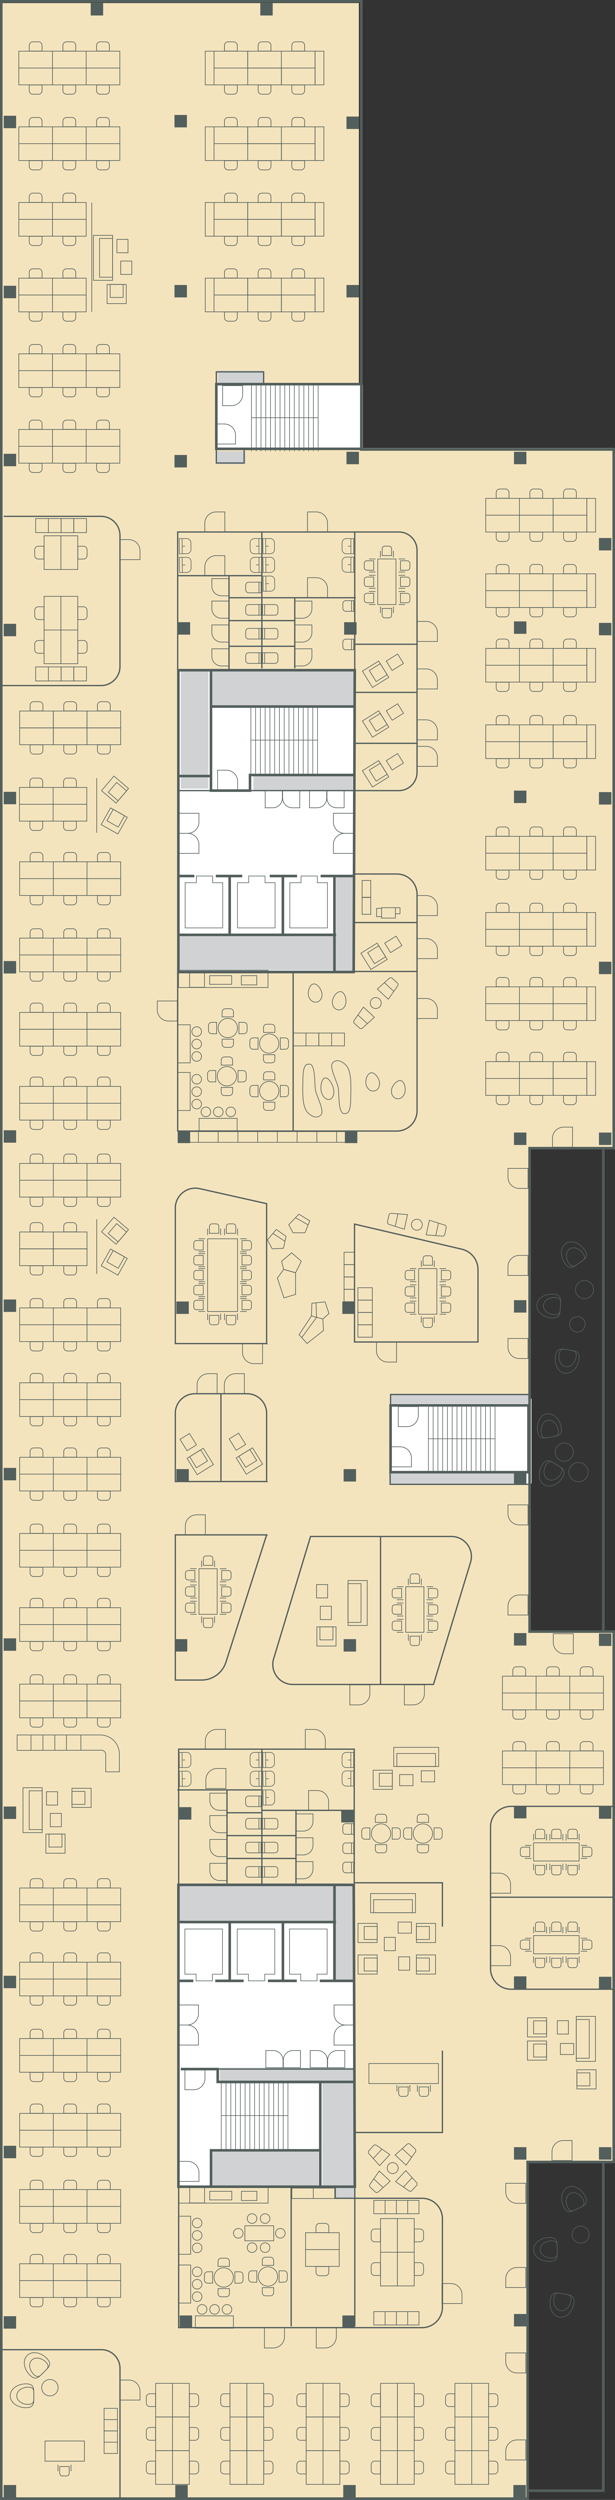 <svg version="1.1" id="Layer_1" xmlns="http://www.w3.org/2000/svg" x="0" y="0" viewBox="0 0 239.04 971.42" xml:space="preserve"><rect x="0" y="0" width="239.04" height="971.42" fill="#333333" stroke="none"/><style>.st1{fill:none}.st3{fill:#d0d2d3}.st4,.st5{stroke-miterlimit:10}.st4,.st5,.st6,.st7,.st8{fill:none;stroke:#535f5d}.st5,.st6,.st7,.st8{stroke-width:.25}.st6{stroke-miterlimit:10}.st7{stroke-miterlimit:10.001}.st8{stroke-miterlimit:10}.st12{fill:none;stroke:#535f5d;stroke-width:.229;stroke-miterlimit:10}</style><path d="M.5 970.92h204.91V840.11h33.45V633.58h-33.02V446.16h32.7V174.1h-99.05V1.19H.49c.01 0 .84 968.91.01 969.73z" fill="#f4e4bd"/><path class="st1" d="M68.93 732.42h68.56v117.19H68.93zm83.19-186.32h54.47v25.5h-54.47zM69.07 260.63h68.47v116.86H69.07zm15.01-111.04h56.93v24.83H84.08z"/><path d="M68.93 732.42h68.56v117.19H68.93zm82.72-188.9h54.94v32.92h-54.94zM69.07 260.63h68.47v116.86H69.07zm15.01-111.04h56.93v24.83H84.08z" fill="#fff"/><path class="st1" d="M129.4 732.42h8.06v37.31h-8.06z"/><path class="st1" d="M69.85 731.83h64.51v15.27H69.85zm15.59 71.65h52.81v6.15H85.44zm-3.42 32.68h41.81v13.24H82.02z"/><path class="st1" d="M125.31 809.03h12.49v40.37h-12.49z"/><path class="st1" d="M130.6 848.99h7.2v5.12h-7.2zm20.62-276.86h51.7v4.66h-51.7zm.59-30.55h54.03v3.9h-54.03zm-21.2-201.17h6.47v37.09h-6.47z"/><path class="st1" d="M69.85 363.27h66.63v13.76H69.85zM82 259.93h56.1v14.1H82zm-11.76 0h10.79v46.51H70.24zm28.26 41.22h38.58v6.08H98.5zM83.87 175.37H95.5v5.01H83.87zm.92-31.34h17.62v5.25H84.79z"/><path class="st3" d="M129.4 732.42h8.06v37.31h-8.06z"/><path class="st3" d="M69.85 731.83h64.51v15.27H69.85zm15.59 71.65h52.81v6.15H85.44zm-3.42 32.68h41.81v13.24H82.02z"/><path class="st3" d="M125.31 809.03h12.49v40.37h-12.49z"/><path class="st3" d="M130.6 848.99h7.2v5.12h-7.2zm20.62-276.86h51.7v4.66h-51.7zm.59-30.55h54.03v3.9h-54.03zm-21.2-201.17h6.47v37.09h-6.47z"/><path class="st3" d="M69.85 363.27h66.63v13.76H69.85zM82 259.93h56.1v14.1H82zm-11.76 0h10.79v46.51H70.24zm28.26 41.22h38.58v6.08H98.5zM83.87 175.37H95.5v5.01H83.87zm.92-31.34h17.62v5.25H84.79z"/><path class="st4" d="M140.44 174.66h98.1v271.5h-32.7v187.85h32.7v206.1h-33.46v130.81H.5V.5h139.94z"/><path class="st5" d="M109.37 19.89h13.09v6.54h-13.09zm9.04-2.24v2.19h-4.99v-2.19c0-.77.63-1.4 1.4-1.4h2.19c.78.01 1.4.63 1.4 1.4zm-9.03 8.79h13.09v6.54h-13.09zm9.03 8.78v-2.19h-4.99v2.19c0 .77.63 1.4 1.4 1.4h2.19c.78 0 1.4-.63 1.4-1.4zM96.28 19.89h13.09v6.54H96.28zm9.04-2.24v2.19h-4.99v-2.19c0-.77.63-1.4 1.4-1.4h2.19c.78.01 1.4.63 1.4 1.4z"/><path class="st5" d="M96.29 26.44h13.09v6.54H96.29zm9.03 8.78v-2.19h-4.99v2.19c0 .77.63 1.4 1.4 1.4h2.19c.78 0 1.4-.63 1.4-1.4zM83.2 19.89h13.09v6.54H83.2zm9.03-2.24v2.19h-4.99v-2.19c0-.77.63-1.4 1.4-1.4h2.19c.78.01 1.4.63 1.4 1.4zm-9.04 8.79h13.09v6.54H83.19zm9.04 8.78v-2.19h-4.99v2.19c0 .77.63 1.4 1.4 1.4h2.19c.78 0 1.4-.63 1.4-1.4zM33.49 19.89h13.09v6.54H33.49zm9.04-2.24v2.19h-4.99v-2.19c0-.77.63-1.4 1.4-1.4h2.19c.77.01 1.4.63 1.4 1.4zm-9.04 8.79h13.09v6.54H33.49zm9.04 8.78v-2.19h-4.99v2.19c0 .77.63 1.4 1.4 1.4h2.19c.77 0 1.4-.63 1.4-1.4zM20.4 19.89h13.09v6.54H20.4zm9.04-2.24v2.19h-4.99v-2.19c0-.77.63-1.4 1.4-1.4h2.19c.77.01 1.4.63 1.4 1.4zm-9.04 8.79h13.09v6.54H20.4zm9.04 8.78v-2.19h-4.99v2.19c0 .77.63 1.4 1.4 1.4h2.19c.77 0 1.4-.63 1.4-1.4zM7.31 19.89H20.4v6.54H7.31zm9.04-2.24v2.19h-4.99v-2.19c0-.77.63-1.4 1.4-1.4h2.19c.77.01 1.4.63 1.4 1.4zm-9.04 8.79H20.4v6.54H7.31zm9.04 8.78v-2.19h-4.99v2.19c0 .77.63 1.4 1.4 1.4h2.19c.77 0 1.4-.63 1.4-1.4zm17.14 14.07h13.09v6.54H33.49zm9.04-2.24v2.19h-4.99v-2.19c0-.77.63-1.4 1.4-1.4h2.19c.77 0 1.4.63 1.4 1.4zm-9.04 8.78h13.09v6.54H33.49zm9.04 8.79v-2.19h-4.99v2.19c0 .77.63 1.4 1.4 1.4h2.19c.77 0 1.4-.63 1.4-1.4zM20.4 49.29h13.09v6.54H20.4zm9.04-2.24v2.19h-4.99v-2.19c0-.77.63-1.4 1.4-1.4h2.19c.77 0 1.4.63 1.4 1.4zm-9.04 8.78h13.09v6.54H20.4zm9.04 8.79v-2.19h-4.99v2.19c0 .77.63 1.4 1.4 1.4h2.19c.77 0 1.4-.63 1.4-1.4zM7.31 49.29H20.4v6.54H7.31zm9.04-2.24v2.19h-4.99v-2.19c0-.77.63-1.4 1.4-1.4h2.19c.77 0 1.4.63 1.4 1.4zm-9.04 8.78H20.4v6.54H7.31zm9.04 8.79v-2.19h-4.99v2.19c0 .77.63 1.4 1.4 1.4h2.19c.77 0 1.4-.63 1.4-1.4zm4.05 14.07h13.09v6.54H20.4zm9.04-2.24v2.19h-4.99v-2.19c0-.77.63-1.4 1.4-1.4h2.19c.77 0 1.4.63 1.4 1.4zm-9.04 8.79h13.09v6.54H20.4zm9.04 8.78v-2.19h-4.99v2.19c0 .77.63 1.4 1.4 1.4h2.19c.77-.01 1.4-.63 1.4-1.4zM7.31 78.69H20.4v6.54H7.31zm9.04-2.24v2.19h-4.99v-2.19c0-.77.63-1.4 1.4-1.4h2.19c.77 0 1.4.63 1.4 1.4zm-9.04 8.79H20.4v6.54H7.31zm9.04 8.78v-2.19h-4.99v2.19c0 .77.63 1.4 1.4 1.4h2.19c.77-.01 1.4-.63 1.4-1.4zm4.05 14.07h13.09v6.54H20.4zm9.04-2.24v2.19h-4.99v-2.19c0-.77.63-1.4 1.4-1.4h2.19c.77 0 1.4.63 1.4 1.4zm-9.04 8.79h13.09v6.54H20.4zm9.04 8.77v-2.19h-4.99v2.19c0 .77.63 1.4 1.4 1.4h2.19c.77 0 1.4-.62 1.4-1.4zM7.31 108.09H20.4v6.54H7.31zm9.04-2.24v2.19h-4.99v-2.19c0-.77.63-1.4 1.4-1.4h2.19c.77 0 1.4.63 1.4 1.4zm-9.04 8.79H20.4v6.54H7.31zm9.04 8.77v-2.19h-4.99v2.19c0 .77.63 1.4 1.4 1.4h2.19c.77 0 1.4-.62 1.4-1.4zm.78 108.31h6.54v13.09h-6.54zm-2.24 4.06h2.19v4.99h-2.19c-.77 0-1.4-.63-1.4-1.4v-2.19c0-.77.63-1.4 1.4-1.4zm8.79-4.05h6.54v13.09h-6.54zm8.77 4.05h-2.19v4.99h2.19c.77 0 1.4-.63 1.4-1.4v-2.19c0-.77-.62-1.4-1.4-1.4zm-15.32 9.03h6.54v13.09h-6.54zm-2.24 4.06h2.19v4.99h-2.19c-.77 0-1.4-.63-1.4-1.4v-2.19c0-.77.63-1.4 1.4-1.4zm8.79-4.05h6.54v13.09h-6.54zm8.77 4.05h-2.19v4.99h2.19c.77 0 1.4-.63 1.4-1.4v-2.19c0-.77-.62-1.4-1.4-1.4zM17.13 208.2h6.54v13.09h-6.54zm-2.24 4.05h2.19v4.99h-2.19c-.77 0-1.4-.63-1.4-1.4v-2.19c0-.77.63-1.4 1.4-1.4zm8.79-4.05h6.54v13.09h-6.54zm8.77 4.05h-2.19v4.99h2.19c.77 0 1.4-.63 1.4-1.4v-2.19c0-.77-.62-1.4-1.4-1.4zm1.04-74.76h13.09v6.54H33.49zm9.04-2.24v2.19h-4.99v-2.19c0-.77.63-1.4 1.4-1.4h2.19c.77 0 1.4.62 1.4 1.4zm-9.04 8.78h13.09v6.54H33.49zm9.04 8.78v-2.19h-4.99v2.19c0 .77.63 1.4 1.4 1.4h2.19c.77 0 1.4-.63 1.4-1.4zM20.4 137.49h13.09v6.54H20.4zm9.04-2.24v2.19h-4.99v-2.19c0-.77.63-1.4 1.4-1.4h2.19c.77 0 1.4.62 1.4 1.4zm-9.04 8.78h13.09v6.54H20.4zm9.04 8.78v-2.19h-4.99v2.19c0 .77.63 1.4 1.4 1.4h2.19c.77 0 1.4-.63 1.4-1.4zM7.31 137.49H20.4v6.54H7.31zm9.04-2.24v2.19h-4.99v-2.19c0-.77.63-1.4 1.4-1.4h2.19c.77 0 1.4.62 1.4 1.4zm-9.04 8.78H20.4v6.54H7.31zm9.04 8.78v-2.19h-4.99v2.19c0 .77.63 1.4 1.4 1.4h2.19c.77 0 1.4-.63 1.4-1.4zm17.14 14.07h13.09v6.54H33.49zm9.04-2.24v2.19h-4.99v-2.19c0-.77.63-1.4 1.4-1.4h2.19c.77.01 1.4.63 1.4 1.4zm-9.04 8.79h13.09v6.54H33.49zm9.04 8.78v-2.19h-4.99v2.19c0 .77.63 1.4 1.4 1.4h2.19c.77 0 1.4-.63 1.4-1.4zM20.4 166.88h13.09v6.54H20.4zm9.04-2.24v2.19h-4.99v-2.19c0-.77.63-1.4 1.4-1.4h2.19c.77.01 1.4.63 1.4 1.4zm-9.04 8.79h13.09v6.54H20.4zm9.04 8.78v-2.19h-4.99v2.19c0 .77.63 1.4 1.4 1.4h2.19c.77 0 1.4-.63 1.4-1.4zM7.31 166.88H20.4v6.54H7.31zm9.04-2.24v2.19h-4.99v-2.19c0-.77.63-1.4 1.4-1.4h2.19c.77.01 1.4.63 1.4 1.4zm-9.04 8.79H20.4v6.54H7.31zm9.04 8.78v-2.19h-4.99v2.19c0 .77.63 1.4 1.4 1.4h2.19c.77 0 1.4-.63 1.4-1.4zM122.47 19.89h3.42v13.09h-3.42zm-42.7 0h3.42v13.09h-3.42zm29.6 29.4h13.09v6.54h-13.09zm9.04-2.24v2.19h-4.99v-2.19c0-.77.63-1.4 1.4-1.4h2.19c.78 0 1.4.63 1.4 1.4zm-9.03 8.78h13.09v6.54h-13.09zm9.03 8.79v-2.19h-4.99v2.19c0 .77.63 1.4 1.4 1.4h2.19c.78 0 1.4-.63 1.4-1.4zM96.28 49.29h13.09v6.54H96.28zm9.04-2.24v2.19h-4.99v-2.19c0-.77.63-1.4 1.4-1.4h2.19c.78 0 1.4.63 1.4 1.4z"/><path class="st5" d="M96.29 55.83h13.09v6.54H96.29zm9.03 8.79v-2.19h-4.99v2.19c0 .77.63 1.4 1.4 1.4h2.19c.78 0 1.4-.63 1.4-1.4zM83.2 49.29h13.09v6.54H83.2zm9.03-2.24v2.19h-4.99v-2.19c0-.77.63-1.4 1.4-1.4h2.19c.78 0 1.4.63 1.4 1.4zm-9.04 8.78h13.09v6.54H83.19zm9.04 8.79v-2.19h-4.99v2.19c0 .77.63 1.4 1.4 1.4h2.19c.78 0 1.4-.63 1.4-1.4zm30.24-15.33h3.42v13.09h-3.42zm-42.7 0h3.42v13.09h-3.42zm29.6 29.4h13.09v6.54h-13.09zm9.04-2.24v2.19h-4.99v-2.19c0-.77.63-1.4 1.4-1.4h2.19c.78 0 1.4.63 1.4 1.4zm-9.03 8.79h13.09v6.54h-13.09zm9.03 8.78v-2.19h-4.99v2.19c0 .77.63 1.4 1.4 1.4h2.19c.78-.01 1.4-.63 1.4-1.4zM96.28 78.69h13.09v6.54H96.28zm9.04-2.24v2.19h-4.99v-2.19c0-.77.63-1.4 1.4-1.4h2.19c.78 0 1.4.63 1.4 1.4z"/><path class="st5" d="M96.29 85.24h13.09v6.54H96.29zm9.03 8.78v-2.19h-4.99v2.19c0 .77.63 1.4 1.4 1.4h2.19c.78-.01 1.4-.63 1.4-1.4zM83.2 78.69h13.09v6.54H83.2zm9.03-2.24v2.19h-4.99v-2.19c0-.77.63-1.4 1.4-1.4h2.19c.78 0 1.4.63 1.4 1.4zm-9.04 8.79h13.09v6.54H83.19zm9.04 8.78v-2.19h-4.99v2.19c0 .77.63 1.4 1.4 1.4h2.19c.78-.01 1.4-.63 1.4-1.4zm30.24-15.33h3.42v13.09h-3.42zm-42.7 0h3.42v13.09h-3.42zm29.6 29.4h13.09v6.54h-13.09zm9.04-2.24v2.19h-4.99v-2.19c0-.77.63-1.4 1.4-1.4h2.19c.78 0 1.4.63 1.4 1.4zm-9.03 8.79h13.09v6.54h-13.09zm9.03 8.77v-2.19h-4.99v2.19c0 .77.63 1.4 1.4 1.4h2.19c.78 0 1.4-.62 1.4-1.4zm-22.13-15.32h13.09v6.54H96.28zm9.04-2.24v2.19h-4.99v-2.19c0-.77.63-1.4 1.4-1.4h2.19c.78 0 1.4.63 1.4 1.4z"/><path class="st5" d="M96.29 114.64h13.09v6.54H96.29zm9.03 8.77v-2.19h-4.99v2.19c0 .77.63 1.4 1.4 1.4h2.19c.78 0 1.4-.62 1.4-1.4zM83.2 108.09h13.09v6.54H83.2zm9.03-2.24v2.19h-4.99v-2.19c0-.77.63-1.4 1.4-1.4h2.19c.78 0 1.4.63 1.4 1.4zm-9.04 8.79h13.09v6.54H83.19zm9.04 8.77v-2.19h-4.99v2.19c0 .77.63 1.4 1.4 1.4h2.19c.78 0 1.4-.62 1.4-1.4zm30.24-15.33h3.42v13.09h-3.42zm-42.7 0h3.42v13.09h-3.42zM28.68 259.15h4.94v5.45h-4.94z"/><path class="st5" d="M23.74 259.15h4.94v5.45h-4.94z"/><path class="st5" d="M18.8 259.15h4.94v5.45H18.8zm-4.94 0h4.94v5.45h-4.94zm14.82-57.65h4.94v5.45h-4.94z"/><path class="st5" d="M23.74 201.5h4.94v5.45h-4.94z"/><path class="st5" d="M18.8 201.5h4.94v5.45H18.8zm-4.94 0h4.94v5.45h-4.94zm19.96 74.8h13.09v6.54H33.82zm9.04-2.24v2.19h-4.99v-2.19c0-.77.63-1.4 1.4-1.4h2.19c.77 0 1.4.62 1.4 1.4z"/><path class="st5" d="M33.82 282.84h13.09v6.54H33.82zm9.04 8.78v-2.19h-4.99v2.19c0 .77.63 1.4 1.4 1.4h2.19c.77 0 1.4-.63 1.4-1.4zM20.73 276.3h13.09v6.54H20.73zm9.04-2.24v2.19h-4.99v-2.19c0-.77.63-1.4 1.4-1.4h2.19c.77 0 1.4.62 1.4 1.4z"/><path class="st5" d="M20.73 282.84h13.09v6.54H20.73zm9.04 8.78v-2.19h-4.99v2.19c0 .77.63 1.4 1.4 1.4h2.19c.77 0 1.4-.63 1.4-1.4zM7.64 276.3h13.09v6.54H7.64zm9.04-2.24v2.19h-4.99v-2.19c0-.77.63-1.4 1.4-1.4h2.19c.77 0 1.4.62 1.4 1.4z"/><path class="st5" d="M7.64 282.84h13.09v6.54H7.64zm9.04 8.78v-2.19h-4.99v2.19c0 .77.63 1.4 1.4 1.4h2.19c.77 0 1.4-.63 1.4-1.4zm17.14 43.26h13.09v6.54H33.82zm9.04-2.23v2.19h-4.99v-2.19c0-.77.63-1.4 1.4-1.4h2.19c.77 0 1.4.62 1.4 1.4zm-9.04 8.78h13.09v6.54H33.82zm9.04 8.78v-2.19h-4.99v2.19c0 .77.63 1.4 1.4 1.4h2.19c.77 0 1.4-.63 1.4-1.4zm-22.13-15.33h13.09v6.54H20.73zm9.04-2.23v2.19h-4.99v-2.19c0-.77.63-1.4 1.4-1.4h2.19c.77 0 1.4.62 1.4 1.4zm-9.04 8.78h13.09v6.54H20.73zm9.04 8.78v-2.19h-4.99v2.19c0 .77.63 1.4 1.4 1.4h2.19c.77 0 1.4-.63 1.4-1.4zM7.64 334.88h13.09v6.54H7.64zm9.04-2.23v2.19h-4.99v-2.19c0-.77.63-1.4 1.4-1.4h2.19c.77 0 1.4.62 1.4 1.4zm-9.04 8.78h13.09v6.54H7.64zm9.04 8.78v-2.19h-4.99v2.19c0 .77.63 1.4 1.4 1.4h2.19c.77 0 1.4-.63 1.4-1.4zm17.14 14.33h13.09v6.54H33.82zm9.04-2.24v2.19h-4.99v-2.19c0-.77.63-1.4 1.4-1.4h2.19c.77 0 1.4.63 1.4 1.4zm-9.04 8.79h13.09v6.54H33.82zm9.04 8.78v-2.19h-4.99v2.19c0 .77.63 1.4 1.4 1.4h2.19c.77-.01 1.4-.63 1.4-1.4zm-22.13-15.33h13.09v6.54H20.73zm9.04-2.24v2.19h-4.99v-2.19c0-.77.63-1.4 1.4-1.4h2.19c.77 0 1.4.63 1.4 1.4zm-9.04 8.79h13.09v6.54H20.73zm9.04 8.78v-2.19h-4.99v2.19c0 .77.63 1.4 1.4 1.4h2.19c.77-.01 1.4-.63 1.4-1.4zM7.64 364.54h13.09v6.54H7.64zm9.04-2.24v2.19h-4.99v-2.19c0-.77.63-1.4 1.4-1.4h2.19c.77 0 1.4.63 1.4 1.4zm-9.04 8.79h13.09v6.54H7.64zm9.04 8.78v-2.19h-4.99v2.19c0 .77.63 1.4 1.4 1.4h2.19c.77-.01 1.4-.63 1.4-1.4zm17.14 13.55h13.09v6.54H33.82zm9.04-2.24v2.19h-4.99v-2.19c0-.77.63-1.4 1.4-1.4h2.19c.77 0 1.4.62 1.4 1.4z"/><path class="st5" d="M33.82 399.96h13.09v6.54H33.82zm9.04 8.78v-2.19h-4.99v2.19c0 .77.63 1.4 1.4 1.4h2.19c.77 0 1.4-.63 1.4-1.4zm-22.13-15.32h13.09v6.54H20.73zm9.04-2.24v2.19h-4.99v-2.19c0-.77.63-1.4 1.4-1.4h2.19c.77 0 1.4.62 1.4 1.4zm-9.04 8.78h13.09v6.54H20.73zm9.04 8.78v-2.19h-4.99v2.19c0 .77.63 1.4 1.4 1.4h2.19c.77 0 1.4-.63 1.4-1.4zM7.64 393.42h13.09v6.54H7.64zm9.04-2.24v2.19h-4.99v-2.19c0-.77.63-1.4 1.4-1.4h2.19c.77 0 1.4.62 1.4 1.4z"/><path class="st5" d="M7.64 399.96h13.09v6.54H7.64zm9.04 8.78v-2.19h-4.99v2.19c0 .77.63 1.4 1.4 1.4h2.19c.77 0 1.4-.63 1.4-1.4zm17.14 13.42h13.09v6.54H33.82zm9.04-2.23v2.19h-4.99v-2.19c0-.77.63-1.4 1.4-1.4h2.19c.77 0 1.4.62 1.4 1.4zm-9.04 8.78h13.09v6.54H33.82zm9.04 8.78v-2.19h-4.99v2.19c0 .77.63 1.4 1.4 1.4h2.19c.77 0 1.4-.63 1.4-1.4zm-22.13-15.33h13.09v6.54H20.73zm9.04-2.23v2.19h-4.99v-2.19c0-.77.63-1.4 1.4-1.4h2.19c.77 0 1.4.62 1.4 1.4zm-9.04 8.78h13.09v6.54H20.73zm9.04 8.78v-2.19h-4.99v2.19c0 .77.63 1.4 1.4 1.4h2.19c.77 0 1.4-.63 1.4-1.4zM7.64 422.16h13.09v6.54H7.64zm9.04-2.23v2.19h-4.99v-2.19c0-.77.63-1.4 1.4-1.4h2.19c.77 0 1.4.62 1.4 1.4zm-9.04 8.78h13.09v6.54H7.64zm9.04 8.78v-2.19h-4.99v2.19c0 .77.63 1.4 1.4 1.4h2.19c.77 0 1.4-.63 1.4-1.4zm17.14 14.59h13.09v6.54H33.82zm9.04-2.24v2.19h-4.99v-2.19c0-.77.63-1.4 1.4-1.4h2.19c.77.01 1.4.63 1.4 1.4zm-9.04 8.78h13.09v6.54H33.82zm9.04 8.79v-2.19h-4.99v2.19c0 .77.63 1.4 1.4 1.4h2.19c.77 0 1.4-.63 1.4-1.4zm-22.13-15.33h13.09v6.54H20.73zm9.04-2.24v2.19h-4.99v-2.19c0-.77.63-1.4 1.4-1.4h2.19c.77.01 1.4.63 1.4 1.4zm-9.04 8.78h13.09v6.54H20.73zm9.04 8.79v-2.19h-4.99v2.19c0 .77.63 1.4 1.4 1.4h2.19c.77 0 1.4-.63 1.4-1.4zM7.64 452.08h13.09v6.54H7.64zm9.04-2.24v2.19h-4.99v-2.19c0-.77.63-1.4 1.4-1.4h2.19c.77.01 1.4.63 1.4 1.4zm-9.04 8.78h13.09v6.54H7.64zm9.04 8.79v-2.19h-4.99v2.19c0 .77.63 1.4 1.4 1.4h2.19c.77 0 1.4-.63 1.4-1.4zm17.14 40.82h13.09v6.54H33.82zm9.04-2.24v2.19h-4.99v-2.19c0-.77.63-1.4 1.4-1.4h2.19c.77.01 1.4.63 1.4 1.4zm-9.04 8.79h13.09v6.54H33.82zm9.04 8.78v-2.19h-4.99v2.19c0 .77.63 1.4 1.4 1.4h2.19c.77 0 1.4-.63 1.4-1.4zm-22.13-15.33h13.09v6.54H20.73zm9.04-2.24v2.19h-4.99v-2.19c0-.77.63-1.4 1.4-1.4h2.19c.77.01 1.4.63 1.4 1.4zm-9.04 8.79h13.09v6.54H20.73zm9.04 8.78v-2.19h-4.99v2.19c0 .77.63 1.4 1.4 1.4h2.19c.77 0 1.4-.63 1.4-1.4zM7.64 508.23h13.09v6.54H7.64zm9.04-2.24v2.19h-4.99v-2.19c0-.77.63-1.4 1.4-1.4h2.19c.77.01 1.4.63 1.4 1.4zm-9.04 8.79h13.09v6.54H7.64zm9.04 8.78v-2.19h-4.99v2.19c0 .77.63 1.4 1.4 1.4h2.19c.77 0 1.4-.63 1.4-1.4zm17.14 13.77h13.09v6.54H33.82zm9.04-2.24v2.19h-4.99v-2.19c0-.77.63-1.4 1.4-1.4h2.19c.77 0 1.4.63 1.4 1.4zm-9.04 8.79h13.09v6.54H33.82zm9.04 8.78v-2.19h-4.99v2.19c0 .77.63 1.4 1.4 1.4h2.19c.77-.01 1.4-.63 1.4-1.4zm-22.13-15.33h13.09v6.54H20.73zm9.04-2.24v2.19h-4.99v-2.19c0-.77.63-1.4 1.4-1.4h2.19c.77 0 1.4.63 1.4 1.4zm-9.04 8.79h13.09v6.54H20.73zm9.04 8.78v-2.19h-4.99v2.19c0 .77.63 1.4 1.4 1.4h2.19c.77-.01 1.4-.63 1.4-1.4zM7.64 537.33h13.09v6.54H7.64zm9.04-2.24v2.19h-4.99v-2.19c0-.77.63-1.4 1.4-1.4h2.19c.77 0 1.4.63 1.4 1.4zm-9.04 8.79h13.09v6.54H7.64zm9.04 8.78v-2.19h-4.99v2.19c0 .77.63 1.4 1.4 1.4h2.19c.77-.01 1.4-.63 1.4-1.4zm17.14 13.62h13.09v6.54H33.82zm9.04-2.24v2.19h-4.99v-2.19c0-.77.63-1.4 1.4-1.4h2.19c.77 0 1.4.62 1.4 1.4zm-9.04 8.78h13.09v6.54H33.82zm9.04 8.78v-2.19h-4.99v2.19c0 .77.63 1.4 1.4 1.4h2.19c.77 0 1.4-.63 1.4-1.4zm-22.13-15.32h13.09v6.54H20.73zm9.04-2.24v2.19h-4.99v-2.19c0-.77.63-1.4 1.4-1.4h2.19c.77 0 1.4.62 1.4 1.4zm-9.04 8.78h13.09v6.54H20.73zm9.04 8.78v-2.19h-4.99v2.19c0 .77.63 1.4 1.4 1.4h2.19c.77 0 1.4-.63 1.4-1.4zM7.64 566.28h13.09v6.54H7.64zm9.04-2.24v2.19h-4.99v-2.19c0-.77.63-1.4 1.4-1.4h2.19c.77 0 1.4.62 1.4 1.4zm-9.04 8.78h13.09v6.54H7.64zm9.04 8.78v-2.19h-4.99v2.19c0 .77.63 1.4 1.4 1.4h2.19c.77 0 1.4-.63 1.4-1.4zm17.14 14.28h13.09v6.54H33.82zm9.04-2.24v2.19h-4.99v-2.19c0-.77.63-1.4 1.4-1.4h2.19c.77.01 1.4.63 1.4 1.4zm-9.04 8.78h13.09v6.54H33.82zm9.04 8.79v-2.19h-4.99v2.19c0 .77.63 1.4 1.4 1.4h2.19c.77 0 1.4-.63 1.4-1.4zm-22.13-15.33h13.09v6.54H20.73zm9.04-2.24v2.19h-4.99v-2.19c0-.77.63-1.4 1.4-1.4h2.19c.77.01 1.4.63 1.4 1.4zm-9.04 8.78h13.09v6.54H20.73zm9.04 8.79v-2.19h-4.99v2.19c0 .77.63 1.4 1.4 1.4h2.19c.77 0 1.4-.63 1.4-1.4zM7.64 595.88h13.09v6.54H7.64zm9.04-2.24v2.19h-4.99v-2.19c0-.77.63-1.4 1.4-1.4h2.19c.77.01 1.4.63 1.4 1.4zm-9.04 8.78h13.09v6.54H7.64zm9.04 8.79v-2.19h-4.99v2.19c0 .77.63 1.4 1.4 1.4h2.19c.77 0 1.4-.63 1.4-1.4zm17.14 13.52h13.09v6.54H33.82zm9.04-2.24v2.19h-4.99v-2.19c0-.77.63-1.4 1.4-1.4h2.19c.77.01 1.4.63 1.4 1.4zm-9.04 8.79h13.09v6.54H33.82zm9.04 8.78v-2.19h-4.99v2.19c0 .77.63 1.4 1.4 1.4h2.19c.77 0 1.4-.63 1.4-1.4zm-22.13-15.33h13.09v6.54H20.73zm9.04-2.24v2.19h-4.99v-2.19c0-.77.63-1.4 1.4-1.4h2.19c.77.01 1.4.63 1.4 1.4zm-9.04 8.79h13.09v6.54H20.73zm9.04 8.78v-2.19h-4.99v2.19c0 .77.63 1.4 1.4 1.4h2.19c.77 0 1.4-.63 1.4-1.4zM7.64 624.73h13.09v6.54H7.64zm9.04-2.24v2.19h-4.99v-2.19c0-.77.63-1.4 1.4-1.4h2.19c.77.01 1.4.63 1.4 1.4zm-9.04 8.79h13.09v6.54H7.64zm9.04 8.78v-2.19h-4.99v2.19c0 .77.63 1.4 1.4 1.4h2.19c.77 0 1.4-.63 1.4-1.4zm17.14 14.36h13.09v6.54H33.82zm9.04-2.24v2.19h-4.99v-2.19c0-.77.63-1.4 1.4-1.4h2.19c.77 0 1.4.63 1.4 1.4zm-9.04 8.79h13.09v6.54H33.82zm9.04 8.77v-2.19h-4.99v2.19c0 .77.63 1.4 1.4 1.4h2.19c.77 0 1.4-.62 1.4-1.4zm-22.13-15.32h13.09v6.54H20.73zm9.04-2.24v2.19h-4.99v-2.19c0-.77.63-1.4 1.4-1.4h2.19c.77 0 1.4.63 1.4 1.4zm-9.04 8.79h13.09v6.54H20.73zm9.04 8.77v-2.19h-4.99v2.19c0 .77.63 1.4 1.4 1.4h2.19c.77 0 1.4-.62 1.4-1.4zM7.64 654.42h13.09v6.54H7.64zm9.04-2.24v2.19h-4.99v-2.19c0-.77.63-1.4 1.4-1.4h2.19c.77 0 1.4.63 1.4 1.4zm-9.04 8.79h13.09v6.54H7.64zm9.04 8.77v-2.19h-4.99v2.19c0 .77.63 1.4 1.4 1.4h2.19c.77 0 1.4-.62 1.4-1.4zm17.14 63.91h13.09v6.54H33.82zm9.04-2.24v2.19h-4.99v-2.19c0-.77.63-1.4 1.4-1.4h2.19c.77 0 1.4.63 1.4 1.4zm-9.04 8.78h13.09v6.54H33.82zm9.04 8.79v-2.19h-4.99v2.19c0 .77.63 1.4 1.4 1.4h2.19c.77 0 1.4-.63 1.4-1.4zm-22.13-15.33h13.09v6.54H20.73zm9.04-2.24v2.19h-4.99v-2.19c0-.77.63-1.4 1.4-1.4h2.19c.77 0 1.4.63 1.4 1.4zm-9.04 8.78h13.09v6.54H20.73zm9.04 8.79v-2.19h-4.99v2.19c0 .77.63 1.4 1.4 1.4h2.19c.77 0 1.4-.63 1.4-1.4zM7.64 733.65h13.09v6.54H7.64zm9.04-2.24v2.19h-4.99v-2.19c0-.77.63-1.4 1.4-1.4h2.19c.77 0 1.4.63 1.4 1.4zm-9.04 8.78h13.09v6.54H7.64zm9.04 8.79v-2.19h-4.99v2.19c0 .77.63 1.4 1.4 1.4h2.19c.77 0 1.4-.63 1.4-1.4zm17.14 13.5h13.09v6.54H33.82zm9.04-2.24v2.19h-4.99v-2.19c0-.77.63-1.4 1.4-1.4h2.19c.77 0 1.4.63 1.4 1.4zm-9.04 8.79h13.09v6.54H33.82zm9.04 8.77v-2.19h-4.99v2.19c0 .77.63 1.4 1.4 1.4h2.19c.77 0 1.4-.62 1.4-1.4zm-22.13-15.32h13.09v6.54H20.73zm9.04-2.24v2.19h-4.99v-2.19c0-.77.63-1.4 1.4-1.4h2.19c.77 0 1.4.63 1.4 1.4zm-9.04 8.79h13.09v6.54H20.73zm9.04 8.77v-2.19h-4.99v2.19c0 .77.63 1.4 1.4 1.4h2.19c.77 0 1.4-.62 1.4-1.4zM7.64 762.48h13.09v6.54H7.64zm9.04-2.24v2.19h-4.99v-2.19c0-.77.63-1.4 1.4-1.4h2.19c.77 0 1.4.63 1.4 1.4zm-9.04 8.79h13.09v6.54H7.64zm9.04 8.77v-2.19h-4.99v2.19c0 .77.63 1.4 1.4 1.4h2.19c.77 0 1.4-.62 1.4-1.4zm17.14 14.36h13.09v6.54H33.82zm9.04-2.24v2.19h-4.99v-2.19c0-.77.63-1.4 1.4-1.4h2.19c.77.01 1.4.63 1.4 1.4zm-9.04 8.78h13.09v6.54H33.82zm9.04 8.79v-2.19h-4.99v2.19c0 .77.63 1.4 1.4 1.4h2.19c.77 0 1.4-.63 1.4-1.4zm-22.13-15.33h13.09v6.54H20.73zm9.04-2.24v2.19h-4.99v-2.19c0-.77.63-1.4 1.4-1.4h2.19c.77.01 1.4.63 1.4 1.4zm-9.04 8.78h13.09v6.54H20.73zm9.04 8.79v-2.19h-4.99v2.19c0 .77.63 1.4 1.4 1.4h2.19c.77 0 1.4-.63 1.4-1.4zM7.64 792.16h13.09v6.54H7.64zm9.04-2.24v2.19h-4.99v-2.19c0-.77.63-1.4 1.4-1.4h2.19c.77.01 1.4.63 1.4 1.4zm-9.04 8.78h13.09v6.54H7.64zm9.04 8.79v-2.19h-4.99v2.19c0 .77.63 1.4 1.4 1.4h2.19c.77 0 1.4-.63 1.4-1.4zm17.14 13.74h13.09v6.54H33.82zm9.04-2.24v2.19h-4.99v-2.19c0-.77.63-1.4 1.4-1.4h2.19c.77 0 1.4.63 1.4 1.4zm-9.04 8.79h13.09v6.54H33.82zm9.04 8.77v-2.19h-4.99v2.19c0 .77.63 1.4 1.4 1.4h2.19c.77 0 1.4-.62 1.4-1.4zm-22.13-15.32h13.09v6.54H20.73zm9.04-2.24v2.19h-4.99v-2.19c0-.77.63-1.4 1.4-1.4h2.19c.77 0 1.4.63 1.4 1.4zm-9.04 8.79h13.09v6.54H20.73zm9.04 8.77v-2.19h-4.99v2.19c0 .77.63 1.4 1.4 1.4h2.19c.77 0 1.4-.62 1.4-1.4zM7.64 821.23h13.09v6.54H7.64zm9.04-2.24v2.19h-4.99v-2.19c0-.77.63-1.4 1.4-1.4h2.19c.77 0 1.4.63 1.4 1.4zm-9.04 8.79h13.09v6.54H7.64zm9.04 8.77v-2.19h-4.99v2.19c0 .77.63 1.4 1.4 1.4h2.19c.77 0 1.4-.62 1.4-1.4zm17.14 14.29h13.09v6.54H33.82zm9.04-2.24v2.19h-4.99v-2.19c0-.77.63-1.4 1.4-1.4h2.19c.77 0 1.4.63 1.4 1.4zm-9.04 8.79h13.09v6.54H33.82zm9.04 8.77v-2.19h-4.99v2.19c0 .77.63 1.4 1.4 1.4h2.19c.77 0 1.4-.62 1.4-1.4zm-22.13-15.32h13.09v6.54H20.73zm9.04-2.24v2.19h-4.99v-2.19c0-.77.63-1.4 1.4-1.4h2.19c.77 0 1.4.63 1.4 1.4zm-9.04 8.79h13.09v6.54H20.73zm9.04 8.77v-2.19h-4.99v2.19c0 .77.63 1.4 1.4 1.4h2.19c.77 0 1.4-.62 1.4-1.4zM7.64 850.84h13.09v6.54H7.64zm9.04-2.24v2.19h-4.99v-2.19c0-.77.63-1.4 1.4-1.4h2.19c.77 0 1.4.63 1.4 1.4zm-9.04 8.79h13.09v6.54H7.64zm9.04 8.77v-2.19h-4.99v2.19c0 .77.63 1.4 1.4 1.4h2.19c.77 0 1.4-.62 1.4-1.4zm17.14 13.5h13.09v6.54H33.82zm9.04-2.23v2.19h-4.99v-2.19c0-.77.63-1.4 1.4-1.4h2.19c.77 0 1.4.62 1.4 1.4zm-9.04 8.78h13.09v6.54H33.82zm9.04 8.78v-2.19h-4.99v2.19c0 .77.63 1.4 1.4 1.4h2.19c.77 0 1.4-.63 1.4-1.4zm-22.13-15.33h13.09v6.54H20.73zm9.04-2.23v2.19h-4.99v-2.19c0-.77.63-1.4 1.4-1.4h2.19c.77 0 1.4.62 1.4 1.4zm-9.04 8.78h13.09v6.54H20.73zm9.04 8.78v-2.19h-4.99v2.19c0 .77.63 1.4 1.4 1.4h2.19c.77 0 1.4-.63 1.4-1.4zM7.64 879.66h13.09v6.54H7.64zm9.04-2.23v2.19h-4.99v-2.19c0-.77.63-1.4 1.4-1.4h2.19c.77 0 1.4.62 1.4 1.4zm-9.04 8.78h13.09v6.54H7.64zm9.04 8.78v-2.19h-4.99v2.19c0 .77.63 1.4 1.4 1.4h2.19c.77 0 1.4-.63 1.4-1.4zm43.82 31.13h6.54v13.09H60.5zm-2.24 4.05h2.19v4.99h-2.19c-.77 0-1.4-.63-1.4-1.4v-2.19c0-.77.63-1.4 1.4-1.4zm8.79-4.05h6.54v13.09h-6.54zm8.78 4.05h-2.19v4.99h2.19c.77 0 1.4-.63 1.4-1.4v-2.19a1.41 1.41 0 0 0-1.4-1.4z"/><path class="st5" d="M60.5 939.2h6.54v13.09H60.5zm-2.24 4.06h2.19v4.99h-2.19c-.77 0-1.4-.63-1.4-1.4v-2.19c0-.77.63-1.4 1.4-1.4zm8.79-4.05h6.54v13.09h-6.54zm8.78 4.05h-2.19v4.99h2.19c.77 0 1.4-.63 1.4-1.4v-2.19a1.41 1.41 0 0 0-1.4-1.4z"/><path class="st5" d="M60.5 952.29h6.54v13.09H60.5zm-2.24 4.06h2.19v4.99h-2.19c-.77 0-1.4-.63-1.4-1.4v-2.19c0-.77.63-1.4 1.4-1.4zm8.79-4.05h6.54v13.09h-6.54zm8.78 4.05h-2.19v4.99h2.19c.77 0 1.4-.63 1.4-1.4v-2.19a1.41 1.41 0 0 0-1.4-1.4zm13.57-30.23h6.54v13.09H89.4zm-2.23 4.05h2.19v4.99h-2.19c-.77 0-1.4-.63-1.4-1.4v-2.19c0-.77.62-1.4 1.4-1.4zm8.78-4.05h6.54v13.09h-6.54zm8.78 4.05h-2.19v4.99h2.19c.77 0 1.4-.63 1.4-1.4v-2.19c0-.77-.63-1.4-1.4-1.4zm-15.33 9.04h6.54v13.09H89.4zm-2.23 4.05h2.19v4.99h-2.19c-.77 0-1.4-.63-1.4-1.4v-2.19c0-.77.62-1.4 1.4-1.4z"/><path class="st5" d="M95.95 939.2h6.54v13.09h-6.54zm8.78 4.06h-2.19v4.99h2.19c.77 0 1.4-.63 1.4-1.4v-2.19c0-.77-.63-1.4-1.4-1.4zM89.4 952.3h6.54v13.09H89.4zm-2.23 4.05h2.19v4.99h-2.19c-.77 0-1.4-.63-1.4-1.4v-2.19c0-.77.62-1.4 1.4-1.4z"/><path class="st5" d="M95.95 952.29h6.54v13.09h-6.54zm8.78 4.06h-2.19v4.99h2.19c.77 0 1.4-.63 1.4-1.4v-2.19c0-.77-.63-1.4-1.4-1.4zm14.28-30.23h6.54v13.09h-6.54zm-2.24 4.05h2.19v4.99h-2.19c-.77 0-1.4-.63-1.4-1.4v-2.19c0-.77.63-1.4 1.4-1.4zm8.79-4.05h6.54v13.09h-6.54zm8.78 4.05h-2.19v4.99h2.19c.77 0 1.4-.63 1.4-1.4v-2.19a1.41 1.41 0 0 0-1.4-1.4z"/><path class="st5" d="M119.01 939.2h6.54v13.09h-6.54zm-2.24 4.06h2.19v4.99h-2.19c-.77 0-1.4-.63-1.4-1.4v-2.19c0-.77.63-1.4 1.4-1.4zm8.79-4.05h6.54v13.09h-6.54zm8.78 4.05h-2.19v4.99h2.19c.77 0 1.4-.63 1.4-1.4v-2.19a1.41 1.41 0 0 0-1.4-1.4z"/><path class="st5" d="M119.01 952.29h6.54v13.09h-6.54zm-2.24 4.06h2.19v4.99h-2.19c-.77 0-1.4-.63-1.4-1.4v-2.19c0-.77.63-1.4 1.4-1.4zm8.79-4.05h6.54v13.09h-6.54zm8.78 4.05h-2.19v4.99h2.19c.77 0 1.4-.63 1.4-1.4v-2.19a1.41 1.41 0 0 0-1.4-1.4zm13.57-30.23h6.54v13.09h-6.54zm-2.23 4.05h2.18v4.99h-2.19c-.77 0-1.4-.63-1.4-1.4v-2.19c.01-.77.63-1.4 1.41-1.4zm8.78-4.06H161v13.09h-6.54zm8.78 4.06h-2.19v4.99h2.19c.77 0 1.4-.63 1.4-1.4v-2.19c0-.77-.63-1.4-1.4-1.4zm-15.33 9.04h6.54v13.09h-6.54zm-2.23 4.05h2.18v4.99h-2.19c-.77 0-1.4-.63-1.4-1.4v-2.19c.01-.77.63-1.4 1.41-1.4zm8.78-4.06H161v13.09h-6.54zm8.78 4.06h-2.19v4.99h2.19c.77 0 1.4-.63 1.4-1.4v-2.19c0-.77-.63-1.4-1.4-1.4zm-15.33 9.04h6.54v13.09h-6.54zm-2.23 4.05h2.18v4.99h-2.19c-.77 0-1.4-.63-1.4-1.4v-2.19c.01-.77.63-1.4 1.41-1.4zm8.78-4.06H161v13.09h-6.54zm8.78 4.06h-2.19v4.99h2.19c.77 0 1.4-.63 1.4-1.4v-2.19c0-.77-.63-1.4-1.4-1.4zm-15.33-94.25h6.54v13.09h-6.54zm-2.23 4.05h2.18v4.99h-2.19c-.77 0-1.4-.63-1.4-1.4v-2.19c.01-.77.63-1.4 1.41-1.4zm8.78-4.06H161v13.09h-6.54zm8.78 4.06h-2.19v4.99h2.19c.77 0 1.4-.63 1.4-1.4v-2.19c0-.77-.63-1.4-1.4-1.4zm-15.33 9.04h6.54v13.09h-6.54zm-2.23 4.05h2.18v4.99h-2.19c-.77 0-1.4-.63-1.4-1.4v-2.19c.01-.78.63-1.4 1.41-1.4zm8.78-4.06H161v13.09h-6.54zm8.78 4.06h-2.19v4.99h2.19c.77 0 1.4-.63 1.4-1.4v-2.19c0-.78-.63-1.4-1.4-1.4zm-44.48-5.09h13.09v6.54h-13.09zm4.06 8.78v-2.19h4.99v2.19c0 .77-.63 1.4-1.4 1.4h-2.19c-.78 0-1.4-.63-1.4-1.4zm-4.05-15.33h13.09v6.54h-13.09zm4.05-2.23v2.19h4.99v-2.19c0-.77-.63-1.4-1.4-1.4h-2.19c-.78 0-1.4.62-1.4 1.4zm54 60.75h6.54v13.09h-6.54zm-2.24 4.05h2.19v4.99h-2.19c-.77 0-1.4-.63-1.4-1.4v-2.19c0-.77.63-1.4 1.4-1.4zm8.79-4.05h6.54v13.09h-6.54zm8.77 4.05h-2.19v4.99h2.19c.77 0 1.4-.63 1.4-1.4v-2.19c0-.77-.62-1.4-1.4-1.4zm-15.32 9.04h6.54v13.09h-6.54zm-2.24 4.05h2.19v4.99h-2.19c-.77 0-1.4-.63-1.4-1.4v-2.19c0-.77.63-1.4 1.4-1.4zm8.79-4.05h6.54v13.09h-6.54zm8.77 4.05h-2.19v4.99h2.19c.77 0 1.4-.63 1.4-1.4v-2.19c0-.77-.62-1.4-1.4-1.4zm-15.32 9.04h6.54v13.09h-6.54zm-2.24 4.05h2.19v4.99h-2.19c-.77 0-1.4-.63-1.4-1.4v-2.19c0-.77.63-1.4 1.4-1.4zm8.79-4.05h6.54v13.09h-6.54zm8.77 4.05h-2.19v4.99h2.19c.77 0 1.4-.63 1.4-1.4v-2.19c0-.77-.62-1.4-1.4-1.4zM20.73 478.73h13.09v6.54H20.73zm9.04-2.24v2.19h-4.99v-2.19c0-.77.63-1.4 1.4-1.4h2.19c.77 0 1.4.63 1.4 1.4z"/><path class="st5" d="M20.73 485.27h13.09v6.54H20.73zm9.04 8.78v-2.19h-4.99v2.19c0 .77.63 1.4 1.4 1.4h2.19c.77 0 1.4-.63 1.4-1.4zM7.64 478.73h13.09v6.54H7.64zm9.04-2.24v2.19h-4.99v-2.19c0-.77.63-1.4 1.4-1.4h2.19c.77 0 1.4.63 1.4 1.4z"/><path class="st5" d="M7.64 485.27h13.09v6.54H7.64zm9.04 8.78v-2.19h-4.99v2.19c0 .77.63 1.4 1.4 1.4h2.19c.77 0 1.4-.63 1.4-1.4zm3.97-188.07h13.09v6.54H20.65zm9.04-2.24v2.19H24.7v-2.19c0-.77.63-1.4 1.4-1.4h2.19c.77 0 1.4.63 1.4 1.4zm-9.04 8.79h13.09v6.54H20.65zm9.04 8.77v-2.19H24.7v2.19c0 .77.63 1.4 1.4 1.4h2.19c.77 0 1.4-.62 1.4-1.4zM7.56 305.98h13.09v6.54H7.56zm9.04-2.24v2.19h-4.99v-2.19c0-.77.63-1.4 1.4-1.4h2.19c.77 0 1.4.63 1.4 1.4zm-9.04 8.79h13.09v6.54H7.56zm9.04 8.77v-2.19h-4.99v2.19c0 .77.63 1.4 1.4 1.4h2.19c.77 0 1.4-.62 1.4-1.4zM6.66 680.18v-6h32.35c4.08 0 7.38 3.31 7.38 7.38v6.95h-5.3v-6.71c0-.94-.76-1.7-1.71-1.7l-32.72.08zm24.78-6v5.94m-5.61-5.94v5.94m-4.52-5.94v5.94m-4.63-5.94v5.94m-4.63-5.94v5.94m209.41.27h13.09v6.54h-13.09zm9.04-2.24v2.19h-4.99v-2.19c0-.77.63-1.4 1.4-1.4h2.19c.77 0 1.4.63 1.4 1.4zm-9.04 8.79h13.09v6.54h-13.09zm9.04 8.77v-2.19h-4.99v2.19c0 .77.63 1.4 1.4 1.4h2.19c.77 0 1.4-.62 1.4-1.4zm-22.13-15.32h13.09v6.54h-13.09zm9.04-2.24v2.19h-4.99v-2.19c0-.77.63-1.4 1.4-1.4h2.19c.77 0 1.4.63 1.4 1.4zm-9.04 8.79h13.09v6.54h-13.09zm9.04 8.77v-2.19h-4.99v2.19c0 .77.63 1.4 1.4 1.4h2.19c.77 0 1.4-.62 1.4-1.4zm-22.13-15.32h13.09v6.54h-13.09zm9.04-2.24v2.19h-4.99v-2.19c0-.77.63-1.4 1.4-1.4h2.19c.77 0 1.4.63 1.4 1.4zm-9.04 8.79h13.09v6.54h-13.09zm9.04 8.77v-2.19h-4.99v2.19c0 .77.63 1.4 1.4 1.4h2.19c.77 0 1.4-.62 1.4-1.4zm17.14-44.38h13.09v6.54h-13.09zm9.04-2.24v2.19h-4.99v-2.19c0-.77.63-1.4 1.4-1.4h2.19c.77 0 1.4.63 1.4 1.4zm-9.04 8.78h13.09v6.54h-13.09zm9.04 8.78v-2.19h-4.99v2.19c0 .77.63 1.4 1.4 1.4h2.19c.77 0 1.4-.63 1.4-1.4zm-22.13-15.32h13.09v6.54h-13.09zm9.04-2.24v2.19h-4.99v-2.19c0-.77.63-1.4 1.4-1.4h2.19c.77 0 1.4.63 1.4 1.4zm-9.04 8.78h13.09v6.54h-13.09zm9.04 8.78v-2.19h-4.99v2.19c0 .77.63 1.4 1.4 1.4h2.19c.77 0 1.4-.63 1.4-1.4zm-22.13-15.32h13.09v6.54h-13.09zm9.04-2.24v2.19h-4.99v-2.19c0-.77.63-1.4 1.4-1.4h2.19c.77 0 1.4.63 1.4 1.4zm-9.04 8.78h13.09v6.54h-13.09zm9.04 8.78v-2.19h-4.99v2.19c0 .77.63 1.4 1.4 1.4h2.19c.77 0 1.4-.63 1.4-1.4zm10.66-473h13.09v6.54h-13.09zm9.04-2.24v2.19h-4.99v-2.19c0-.77.63-1.4 1.4-1.4h2.19c.78 0 1.4.63 1.4 1.4zm-9.03 8.79h13.09v6.54h-13.09zm9.03 8.78v-2.19h-4.99v2.19c0 .77.63 1.4 1.4 1.4h2.19c.78-.01 1.4-.63 1.4-1.4z"/><path class="st5" d="M201.9 193.65h13.09v6.54H201.9zm9.03-2.24v2.19h-4.99v-2.19c0-.77.63-1.4 1.4-1.4h2.19c.78 0 1.4.63 1.4 1.4zm-9.04 8.79h13.09v6.54h-13.09zm9.04 8.78v-2.19h-4.99v2.19c0 .77.63 1.4 1.4 1.4h2.19c.78-.01 1.4-.63 1.4-1.4zm-22.12-15.33h13.09v6.54h-13.09zm9.04-2.24v2.19h-4.99v-2.19c0-.77.63-1.4 1.4-1.4h2.19c.77 0 1.4.63 1.4 1.4zm-9.05 8.79h13.09v6.54H188.8zm9.05 8.78v-2.19h-4.99v2.19c0 .77.63 1.4 1.4 1.4h2.19c.77-.01 1.4-.63 1.4-1.4zm30.23-15.33h3.42v13.09h-3.42zm-13.1 29.33h13.09v6.54h-13.09zm9.04-2.24v2.19h-4.99v-2.19c0-.77.63-1.4 1.4-1.4h2.19c.78 0 1.4.63 1.4 1.4zm-9.03 8.79h13.09v6.54h-13.09zm9.03 8.77v-2.19h-4.99v2.19c0 .77.63 1.4 1.4 1.4h2.19c.78 0 1.4-.62 1.4-1.4z"/><path class="st5" d="M201.9 222.98h13.09v6.54H201.9zm9.03-2.24v2.19h-4.99v-2.19c0-.77.63-1.4 1.4-1.4h2.19c.78 0 1.4.63 1.4 1.4zm-9.04 8.79h13.09v6.54h-13.09zm9.04 8.77v-2.19h-4.99v2.19c0 .77.63 1.4 1.4 1.4h2.19c.78 0 1.4-.62 1.4-1.4zm-22.12-15.32h13.09v6.54h-13.09zm9.04-2.24v2.19h-4.99v-2.19c0-.77.63-1.4 1.4-1.4h2.19c.77 0 1.4.63 1.4 1.4zm-9.05 8.79h13.09v6.54H188.8zm9.05 8.77v-2.19h-4.99v2.19c0 .77.63 1.4 1.4 1.4h2.19c.77 0 1.4-.62 1.4-1.4zm30.23-15.33h3.42v13.09h-3.42zm-13.1 28.99h13.09v6.54h-13.09zm9.04-2.24v2.19h-4.99v-2.19c0-.77.63-1.4 1.4-1.4h2.19c.78 0 1.4.63 1.4 1.4zm-9.03 8.79h13.09v6.54h-13.09zm9.03 8.78v-2.19h-4.99v2.19c0 .77.63 1.4 1.4 1.4h2.19c.78-.01 1.4-.63 1.4-1.4z"/><path class="st5" d="M201.9 251.96h13.09v6.54H201.9zm9.03-2.24v2.19h-4.99v-2.19c0-.77.63-1.4 1.4-1.4h2.19c.78 0 1.4.63 1.4 1.4zm-9.04 8.79h13.09v6.54h-13.09zm9.04 8.78v-2.19h-4.99v2.19c0 .77.63 1.4 1.4 1.4h2.19c.78-.01 1.4-.63 1.4-1.4zm-22.12-15.33h13.09v6.54h-13.09zm9.04-2.24v2.19h-4.99v-2.19c0-.77.63-1.4 1.4-1.4h2.19c.77 0 1.4.63 1.4 1.4zm-9.05 8.79h13.09v6.54H188.8zm9.05 8.78v-2.19h-4.99v2.19c0 .77.63 1.4 1.4 1.4h2.19c.77-.01 1.4-.63 1.4-1.4zm30.23-15.33h3.42v13.09h-3.42zm-13.1 29.71h13.09v6.54h-13.09zm9.04-2.24v2.19h-4.99v-2.19c0-.77.63-1.4 1.4-1.4h2.19c.78 0 1.4.63 1.4 1.4zm-9.03 8.79h13.09v6.54h-13.09zm9.03 8.78v-2.19h-4.99V297c0 .77.63 1.4 1.4 1.4h2.19c.78-.01 1.4-.63 1.4-1.4z"/><path class="st5" d="M201.9 281.67h13.09v6.54H201.9zm9.03-2.24v2.19h-4.99v-2.19c0-.77.63-1.4 1.4-1.4h2.19c.78 0 1.4.63 1.4 1.4zm-9.04 8.79h13.09v6.54h-13.09zm9.04 8.78v-2.19h-4.99V297c0 .77.63 1.4 1.4 1.4h2.19c.78-.01 1.4-.63 1.4-1.4zm-22.12-15.33h13.09v6.54h-13.09zm9.04-2.24v2.19h-4.99v-2.19c0-.77.63-1.4 1.4-1.4h2.19c.77 0 1.4.63 1.4 1.4zm-9.05 8.79h13.09v6.54H188.8zm9.05 8.78v-2.19h-4.99V297c0 .77.63 1.4 1.4 1.4h2.19c.77-.01 1.4-.63 1.4-1.4zm30.23-15.33h3.42v13.09h-3.42zm-13.1 43.32h13.09v6.54h-13.09zm9.04-2.24v2.19h-4.99v-2.19c0-.77.63-1.4 1.4-1.4h2.19c.78 0 1.4.63 1.4 1.4zm-9.03 8.79h13.09v6.54h-13.09zm9.03 8.77v-2.19h-4.99v2.19c0 .77.63 1.4 1.4 1.4h2.19c.78 0 1.4-.62 1.4-1.4z"/><path class="st5" d="M201.9 324.99h13.09v6.54H201.9zm9.03-2.24v2.19h-4.99v-2.19c0-.77.63-1.4 1.4-1.4h2.19c.78 0 1.4.63 1.4 1.4zm-9.04 8.79h13.09v6.54h-13.09zm9.04 8.77v-2.19h-4.99v2.19c0 .77.63 1.4 1.4 1.4h2.19c.78 0 1.4-.62 1.4-1.4zm-22.12-15.32h13.09v6.54h-13.09zm9.04-2.24v2.19h-4.99v-2.19c0-.77.63-1.4 1.4-1.4h2.19c.77 0 1.4.63 1.4 1.4zm-9.05 8.79h13.09v6.54H188.8zm9.05 8.77v-2.19h-4.99v2.19c0 .77.63 1.4 1.4 1.4h2.19c.77 0 1.4-.62 1.4-1.4zm30.23-15.33h3.42v13.09h-3.42zm-13.1 29.61h13.09v6.54h-13.09zm9.04-2.23v2.19h-4.99v-2.19c0-.77.63-1.4 1.4-1.4h2.19c.78 0 1.4.62 1.4 1.4zm-9.03 8.78h13.09v6.54h-13.09zm9.03 8.78v-2.19h-4.99v2.19c0 .77.63 1.4 1.4 1.4h2.19c.78 0 1.4-.63 1.4-1.4z"/><path class="st5" d="M201.9 354.59h13.09v6.54H201.9zm9.03-2.23v2.19h-4.99v-2.19c0-.77.63-1.4 1.4-1.4h2.19c.78 0 1.4.62 1.4 1.4zm-9.04 8.78h13.09v6.54h-13.09zm9.04 8.78v-2.19h-4.99v2.19c0 .77.63 1.4 1.4 1.4h2.19c.78 0 1.4-.63 1.4-1.4zm-22.12-15.33h13.09v6.54h-13.09zm9.04-2.23v2.19h-4.99v-2.19c0-.77.63-1.4 1.4-1.4h2.19c.77 0 1.4.62 1.4 1.4zm-9.05 8.78h13.09v6.54H188.8zm9.05 8.78v-2.19h-4.99v2.19c0 .77.63 1.4 1.4 1.4h2.19c.77 0 1.4-.63 1.4-1.4zm30.23-15.32h3.42v13.09h-3.42zm-13.1 28.87h13.09v6.54h-13.09zm9.04-2.24v2.19h-4.99v-2.19c0-.77.63-1.4 1.4-1.4h2.19c.78.01 1.4.63 1.4 1.4zm-9.03 8.79h13.09v6.54h-13.09zm9.03 8.78v-2.19h-4.99v2.19c0 .77.63 1.4 1.4 1.4h2.19c.78 0 1.4-.63 1.4-1.4z"/><path class="st5" d="M201.9 383.47h13.09v6.54H201.9zm9.03-2.24v2.19h-4.99v-2.19c0-.77.63-1.4 1.4-1.4h2.19c.78.01 1.4.63 1.4 1.4zm-9.04 8.79h13.09v6.54h-13.09zm9.04 8.78v-2.19h-4.99v2.19c0 .77.63 1.4 1.4 1.4h2.19c.78 0 1.4-.63 1.4-1.4zm-22.12-15.33h13.09v6.54h-13.09zm9.04-2.24v2.19h-4.99v-2.19c0-.77.63-1.4 1.4-1.4h2.19c.77.01 1.4.63 1.4 1.4zm-9.05 8.79h13.09v6.54H188.8zm9.05 8.78v-2.19h-4.99v2.19c0 .77.63 1.4 1.4 1.4h2.19c.77 0 1.4-.63 1.4-1.4zm30.23-15.33h3.42v13.09h-3.42zm-13.1 29.07h13.09v6.54h-13.09zm9.04-2.24v2.19h-4.99v-2.19c0-.77.63-1.4 1.4-1.4h2.19c.78 0 1.4.63 1.4 1.4zm-9.03 8.79h13.09v6.54h-13.09zm9.03 8.78v-2.19h-4.99v2.19c0 .77.63 1.4 1.4 1.4h2.19c.78-.01 1.4-.63 1.4-1.4z"/><path class="st5" d="M201.9 412.54h13.09v6.54H201.9zm9.03-2.24v2.19h-4.99v-2.19c0-.77.63-1.4 1.4-1.4h2.19c.78 0 1.4.63 1.4 1.4zm-9.04 8.79h13.09v6.54h-13.09zm9.04 8.78v-2.19h-4.99v2.19c0 .77.63 1.4 1.4 1.4h2.19c.78-.01 1.4-.63 1.4-1.4zm-22.12-15.33h13.09v6.54h-13.09zm9.04-2.24v2.19h-4.99v-2.19c0-.77.63-1.4 1.4-1.4h2.19c.77 0 1.4.63 1.4 1.4zm-9.05 8.79h13.09v6.54H188.8zm9.05 8.78v-2.19h-4.99v2.19c0 .77.63 1.4 1.4 1.4h2.19c.77-.01 1.4-.63 1.4-1.4zm30.23-15.33h3.42v13.09h-3.42zM35.67 121.17V78.69m5.95 31.84h7.45v7.45h-7.45z"/><path class="st5" d="M42.82 110.53h5.05v5.05h-5.05zm-6.51-19.07h7.45v17.47h-7.45z"/><path class="st5" d="M38.71 92.66h5.05v15.06h-5.05zm6.73.36h4.31v5.19h-4.31zm1.48 8.42h4.31v5.19h-4.31z"/><path transform="rotate(-31.851 145.99 262.005)" class="st6" d="M142.26 258.27h7.45v7.45h-7.45z"/><path transform="rotate(-31.851 147.007 261.372)" class="st6" d="M144.48 258.84h5.05v5.05h-5.05z"/><path transform="rotate(-31.851 153.49 257.34)" class="st6" d="M150.89 255.18h5.19v4.31h-5.19z"/><path transform="rotate(-31.851 145.993 281.348)" class="st6" d="M142.26 277.62h7.45v7.45h-7.45z"/><path transform="rotate(-31.851 147.01 280.714)" class="st6" d="M144.48 278.18h5.05v5.05h-5.05z"/><path transform="rotate(-31.851 153.494 276.683)" class="st6" d="M150.9 274.52h5.19v4.31h-5.19z"/><path transform="rotate(-60.687 44.376 318.997)" class="st7" d="M40.65 315.29h7.45v7.45h-7.45z"/><path transform="rotate(-60.687 44.966 317.947)" class="st7" d="M42.44 315.44h5.05v5.05h-5.05z"/><path transform="rotate(-49.489 44.709 306.813)" class="st8" d="M40.98 303.09h7.45v7.45h-7.45z"/><path transform="rotate(-49.489 45.627 307.592)" class="st8" d="M43.1 305.07h5.05v5.05H43.1z"/><path transform="rotate(-31.851 145.989 300.696)" class="st6" d="M142.26 296.96h7.45v7.45h-7.45z"/><path transform="rotate(-31.851 147.005 300.062)" class="st6" d="M144.48 297.53h5.05v5.05h-5.05z"/><path transform="rotate(-31.851 153.49 296.03)" class="st6" d="M150.89 293.87h5.19v4.31h-5.19z"/><path transform="rotate(-31.851 145.385 371.618)" class="st6" d="M141.66 367.88h7.45v7.45h-7.45z"/><path transform="rotate(-31.851 146.401 370.985)" class="st6" d="M143.87 368.45h5.05v5.05h-5.05z"/><path transform="rotate(-31.851 152.89 366.962)" class="st6" d="M150.29 364.8h5.19v4.31h-5.19z"/><path class="st5" d="M146.84 217.21h7.07v17.71h-7.07zm1.71-1.32v-2.64c0-.57.46-1.03 1.03-1.03h1.61c.57 0 1.03.46 1.03 1.03v2.64h-3.67zm4.36-1.83v2.54m-5.06-2.54v2.54m4.36 19.82v2.64c0 .57-.46 1.03-1.03 1.03h-1.61c-.57 0-1.03-.46-1.03-1.03v-2.64h3.67zm-4.36 1.83v-2.53m5.06 2.53v-2.53m-7.66-1.5h-2.64c-.57 0-1.03-.46-1.03-1.03v-1.61c0-.57.46-1.03 1.03-1.03h2.64v3.67zm-1.83-4.36h2.53m-2.53 5.06h2.53m-.7-7.02h-2.64c-.57 0-1.03-.46-1.03-1.03v-1.61c0-.57.46-1.03 1.03-1.03h2.64v3.67zm-1.83-4.36h2.53m-2.53 5.06h2.53m-.7-7.02h-2.64c-.57 0-1.03-.46-1.03-1.03v-1.61c0-.57.46-1.03 1.03-1.03h2.64v3.67zm-1.83-4.37h2.53m-2.53 5.07h2.53m9.7-4.37h2.64c.57 0 1.03.46 1.03 1.03v1.61c0 .57-.46 1.03-1.03 1.03h-2.64v-3.67zm1.83 4.37h-2.53m2.53-5.07h-2.53m.7 7.03h2.64c.57 0 1.03.46 1.03 1.03v1.61c0 .57-.46 1.03-1.03 1.03h-2.64v-3.67zm1.83 4.36h-2.53m2.53-5.06h-2.53m.7 7.02h2.64c.57 0 1.03.46 1.03 1.03v1.61c0 .57-.46 1.03-1.03 1.03h-2.64v-3.67zm1.83 4.36h-2.53m2.53-5.06h-2.53M37.59 302.34v21.25"/><path transform="rotate(-60.687 44.374 490.416)" class="st7" d="M40.65 486.71h7.45v7.45h-7.45z"/><path transform="rotate(-60.687 44.96 489.375)" class="st7" d="M42.44 486.87h5.05v5.05h-5.05z"/><path transform="rotate(-49.489 44.706 478.233)" class="st8" d="M40.97 474.51h7.45v7.45h-7.45z"/><path transform="rotate(-49.489 45.623 479.012)" class="st8" d="M43.09 476.49h5.05v5.05h-5.05z"/><path class="st5" d="M37.59 473.77v21.24m39.75 114.57h7.07v17.71h-7.07zm1.71-1.31v-2.64c0-.57.46-1.03 1.03-1.03h1.61c.57 0 1.03.46 1.03 1.03v2.64h-3.67zm4.36-1.83v2.53m-5.06-2.53v2.53m4.36 19.83v2.64c0 .57-.46 1.03-1.03 1.03h-1.61c-.57 0-1.03-.46-1.03-1.03v-2.64h3.67zm-4.36 1.83v-2.54m5.06 2.54v-2.54m-7.66-1.5h-2.64c-.57 0-1.03-.46-1.03-1.03v-1.61c0-.57.46-1.03 1.03-1.03h2.64v3.67zm-1.83-4.36h2.53m-2.53 5.07h2.53m-.7-7.03h-2.64c-.57 0-1.03-.46-1.03-1.03v-1.61c0-.57.46-1.03 1.03-1.03h2.64v3.67zm-1.83-4.36h2.53m-2.53 5.06h2.53m-.7-7.02h-2.64c-.57 0-1.03-.46-1.03-1.03v-1.61c0-.57.46-1.03 1.03-1.03h2.64v3.67zm-1.83-4.37h2.53m-2.53 5.07h2.53m9.7-4.36h2.64c.57 0 1.03.46 1.03 1.03v1.61c0 .57-.46 1.03-1.03 1.03h-2.64v-3.67zm1.83 4.36h-2.53m2.53-5.07h-2.53m.7 7.03h2.64c.57 0 1.03.46 1.03 1.03v1.61c0 .57-.46 1.03-1.03 1.03h-2.64v-3.67zm1.83 4.36h-2.53m2.53-5.06h-2.53m.7 7.02h2.64c.57 0 1.03.46 1.03 1.03v1.61c0 .57-.46 1.03-1.03 1.03h-2.64v-3.67zm1.83 4.37h-2.53m2.53-5.07h-2.53m72.25-5.66h7.07v17.71h-7.07zm1.71-1.32v-2.64c0-.57.46-1.03 1.03-1.03h1.61c.57 0 1.03.46 1.03 1.03v2.64h-3.67zm4.36-1.83v2.53m-5.06-2.53v2.53m4.36 19.83v2.64c0 .57-.46 1.03-1.03 1.03h-1.61c-.57 0-1.03-.46-1.03-1.03v-2.64h3.67zm-4.36 1.83v-2.53m5.06 2.53v-2.53m-7.67-1.5h-2.64c-.57 0-1.03-.46-1.03-1.03v-1.61c0-.57.46-1.03 1.03-1.03h2.64v3.67zm-1.83-4.36h2.54m-2.54 5.06h2.54m-.71-7.02h-2.64c-.57 0-1.03-.46-1.03-1.03v-1.61c0-.57.46-1.03 1.03-1.03h2.64v3.67zm-1.83-4.36h2.54m-2.54 5.06h2.54m-.71-7.03h-2.64c-.57 0-1.03-.46-1.03-1.03v-1.61c0-.57.46-1.03 1.03-1.03h2.64v3.67zm-1.83-4.36h2.54m-2.54 5.07h2.54m9.7-4.37h2.64c.57 0 1.03.46 1.03 1.03v1.61c0 .57-.46 1.03-1.03 1.03h-2.64v-3.67zm1.83 4.37h-2.54m2.54-5.07h-2.54m.71 7.03h2.64c.57 0 1.03.46 1.03 1.03v1.61c0 .57-.46 1.03-1.03 1.03h-2.64v-3.67zm1.83 4.36h-2.54m2.54-5.06h-2.54m.71 7.02h2.64c.57 0 1.03.46 1.03 1.03v1.61c0 .57-.46 1.03-1.03 1.03h-2.64v-3.67zm1.83 4.36h-2.54m2.54-5.06h-2.54m-3.07-136.25h7.07v17.71h-7.07zm1.71-1.32v-2.64c0-.57.46-1.03 1.03-1.03h1.61c.57 0 1.03.46 1.03 1.03v2.64h-3.67zm4.36-1.83v2.53m-5.06-2.53v2.53m4.36 19.83v2.64c0 .57-.46 1.03-1.03 1.03h-1.61c-.57 0-1.03-.46-1.03-1.03v-2.64h3.67zm-4.36 1.83v-2.53m5.06 2.53v-2.53m-7.66-1.5h-2.64c-.57 0-1.03-.46-1.03-1.03v-1.61c0-.57.46-1.03 1.03-1.03h2.64v3.67zm-1.83-4.36h2.53m-2.53 5.06h2.53m-.7-7.02h-2.64c-.57 0-1.03-.46-1.03-1.03v-1.61c0-.57.46-1.03 1.03-1.03h2.64v3.67zm-1.83-4.36h2.53m-2.53 5.06h2.53m-.7-7.03h-2.64c-.57 0-1.03-.46-1.03-1.03v-1.61c0-.57.46-1.03 1.03-1.03h2.64v3.67zm-1.83-4.36h2.53m-2.53 5.07h2.53m9.7-4.37h2.64c.57 0 1.03.46 1.03 1.03v1.61c0 .57-.46 1.03-1.03 1.03h-2.64v-3.67zm1.83 4.37h-2.53m2.53-5.07h-2.53m.7 7.03h2.64c.57 0 1.03.46 1.03 1.03v1.61c0 .57-.46 1.03-1.03 1.03h-2.64V500zm1.83 4.36h-2.53m2.53-5.06h-2.53m.7 7.02h2.64c.57 0 1.03.46 1.03 1.03v1.61c0 .57-.46 1.03-1.03 1.03h-2.64v-3.67zm1.83 4.36h-2.53m2.53-5.06h-2.53m36.55 210.46h17.71v7.07h-17.71zm19.03 1.7h2.63c.57 0 1.03.46 1.03 1.03v1.61c0 .57-.46 1.03-1.03 1.03h-2.64l.01-3.67zm1.83 4.36h-2.53m2.53-5.06h-2.53m-19.83 4.36h-2.64c-.57 0-1.03-.46-1.03-1.03v-1.61c0-.57.46-1.03 1.03-1.03h2.64v3.67zm-1.83-4.36h2.53m-2.53 5.06h2.53m1.5-7.66v-2.64c0-.57.46-1.03 1.03-1.03h1.61c.57 0 1.03.46 1.03 1.03v2.64h-3.67zm4.36-1.83v2.53m-5.06-2.53v2.53m7.02-.7v-2.64c0-.57.46-1.03 1.03-1.03h1.61c.57 0 1.03.46 1.03 1.03v2.64h-3.67zm4.37-1.83v2.53m-5.07-2.53v2.53m7.03-.7v-2.64c0-.57.46-1.03 1.03-1.03h1.61c.57 0 1.03.46 1.03 1.03v2.64h-3.67zm4.36-1.83v2.53m-5.06-2.53v2.53m4.36 9.7v2.64c0 .57-.46 1.03-1.03 1.03h-1.61c-.57 0-1.03-.46-1.03-1.03v-2.64h3.67zm-4.36 1.83v-2.53m5.06 2.53v-2.53m-7.02.7v2.64c0 .57-.46 1.03-1.03 1.03h-1.61c-.57 0-1.03-.46-1.03-1.03v-2.64h3.67zm-4.37 1.83v-2.53m5.07 2.53v-2.53m-7.03.7v2.64c0 .57-.46 1.03-1.03 1.03h-1.61c-.57 0-1.03-.46-1.03-1.03v-2.64h3.67zm-4.36 1.83v-2.53m5.06 2.53v-2.53m-5.06 27.96h17.71v7.07h-17.71zm19.03 1.7h2.63c.57 0 1.03.46 1.03 1.03v1.61c0 .57-.46 1.03-1.03 1.03h-2.64l.01-3.67zm1.83 4.37h-2.53m2.53-5.07h-2.53m-19.83 4.36h-2.64c-.57 0-1.03-.46-1.03-1.03v-1.61c0-.57.46-1.03 1.03-1.03h2.64v3.67zm-1.83-4.36h2.53m-2.53 5.07h2.53m1.5-7.67v-2.64c0-.57.46-1.03 1.03-1.03h1.61c.57 0 1.03.46 1.03 1.03v2.64h-3.67zm4.36-1.83v2.53m-5.06-2.53v2.53m7.02-.7v-2.64c0-.57.46-1.03 1.03-1.03h1.61c.57 0 1.03.46 1.03 1.03v2.64h-3.67zm4.37-1.83v2.53m-5.07-2.53v2.53m7.03-.7v-2.64c0-.57.46-1.03 1.03-1.03h1.61c.57 0 1.03.46 1.03 1.03v2.64h-3.67zm4.36-1.83v2.53m-5.06-2.53v2.53m4.36 9.7v2.64c0 .57-.46 1.03-1.03 1.03h-1.61c-.57 0-1.03-.46-1.03-1.03v-2.64h3.67zm-4.36 1.83v-2.53m5.06 2.53v-2.53m-7.02.7v2.64c0 .57-.46 1.03-1.03 1.03h-1.61c-.57 0-1.03-.46-1.03-1.03v-2.64h3.67zm-4.37 1.83v-2.53m5.07 2.53v-2.53m-7.03.7v2.64c0 .57-.46 1.03-1.03 1.03h-1.61c-.57 0-1.03-.46-1.03-1.03v-2.64h3.67zm-4.36 1.83v-2.53m5.06 2.53v-2.53"/><path transform="rotate(-31.851 96.945 567.736)" class="st6" d="M93.22 564h7.45v7.45h-7.45z"/><path transform="rotate(-31.851 96.307 566.719)" class="st6" d="M93.78 564.18h5.05v5.05h-5.05z"/><path transform="rotate(-31.851 92.287 560.235)" class="st6" d="M90.13 557.63h4.31v5.19h-4.31z"/><path transform="rotate(-31.851 77.838 567.897)" class="st6" d="M74.11 564.16h7.45v7.45h-7.45z"/><path transform="rotate(-31.851 77.2 566.88)" class="st6" d="M74.67 564.34h5.05v5.05h-5.05z"/><path transform="rotate(-31.851 73.175 560.387)" class="st6" d="M71.02 557.78h4.31v5.19h-4.31z"/><path class="st5" d="M80.7 481.37h11.64v28.26H80.7zm10.94 29.76v2.64c0 .57-.46 1.03-1.03 1.03H89c-.57 0-1.03-.46-1.03-1.03v-2.64h3.67zm-4.37 1.84v-2.54m5.07 2.54v-2.54m-7.28.7v2.64c0 .57-.46 1.03-1.03 1.03h-1.61c-.57 0-1.03-.46-1.03-1.03v-2.64h3.67zm-4.36 1.84v-2.54m5.06 2.54v-2.54m-4.36-31.19v-2.64c0-.57.46-1.03 1.03-1.03h1.61c.57 0 1.03.46 1.03 1.03v2.64H81.4zm4.36-1.83v2.53m-5.06-2.53v2.53m7.27-.7v-2.64c0-.57.46-1.03 1.03-1.03h1.61c.57 0 1.03.46 1.03 1.03v2.64h-3.67zm4.37-1.83v2.53m-5.07-2.53v2.53m6.8 13.73h2.64c.57 0 1.03.46 1.03 1.03v1.61c0 .57-.46 1.03-1.03 1.03h-2.64v-3.67zm1.83 4.36h-2.53m2.53-5.06h-2.53m.7 6.5h2.64c.57 0 1.03.46 1.03 1.03v1.61c0 .57-.46 1.03-1.03 1.03h-2.64v-3.67zm1.83 4.36h-2.53m2.53-5.06h-2.53m.7-16.7h2.64c.57 0 1.03.46 1.03 1.03v1.61c0 .57-.46 1.03-1.03 1.03h-2.64v-3.67zm1.83 4.36h-2.53m2.53-5.06h-2.53m.7 6.5h2.64c.57 0 1.03.46 1.03 1.03v1.61c0 .57-.46 1.03-1.03 1.03h-2.64v-3.67zm1.83 4.36h-2.53m2.53-5.06h-2.53m.7 18.1h2.64c.57 0 1.03.46 1.03 1.03v1.61c0 .57-.46 1.03-1.03 1.03h-2.64v-3.67zm1.83 4.36h-2.53m2.53-5.06h-2.53m-14.38-7.24h-2.64c-.57 0-1.03-.46-1.03-1.03v-1.61c0-.57.46-1.03 1.03-1.03h2.64v3.67zm-1.83-4.36h2.53m-2.53 5.06h2.53m-.7-6.5h-2.64c-.57 0-1.03-.46-1.03-1.03v-1.61c0-.57.46-1.03 1.03-1.03h2.64v3.67zm-1.83-4.36h2.53m-2.53 5.06h2.53m-.7 16.7h-2.64c-.57 0-1.03-.46-1.03-1.03v-1.61c0-.57.46-1.03 1.03-1.03h2.64v3.67zm-1.83-4.36h2.53m-2.53 5.06h2.53m-.7-6.5h-2.64c-.57 0-1.03-.46-1.03-1.03v-1.6c0-.57.46-1.03 1.03-1.03h2.64v3.66zm-1.83-4.36h2.53m-2.53 5.06h2.53m-.7-18.1h-2.64c-.57 0-1.03-.46-1.03-1.03v-1.61c0-.57.46-1.03 1.03-1.03h2.64v3.67zm-1.83-4.36h2.53m-2.53 5.06h2.53M17.84 712.68h7.45v7.45h-7.45z"/><path class="st5" d="M19.04 712.68h5.05v5.05h-5.05zm8.93-17.79h7.45v7.45h-7.45z"/><path class="st5" d="M27.96 696.1h5.05v5.05h-5.05zm-19.02-1.43h7.45v17.47H8.94z"/><path class="st5" d="M11.35 695.88h5.05v15.06h-5.05zm6.72.36h4.31v5.19h-4.31zm1.48 8.41h4.31v5.19h-4.31zm125.49-16.78h7.45v7.45h-7.45z"/><path class="st5" d="M147.44 689.07h5.05v5.05h-5.05zm5.6-10.09h17.47v7.45h-17.47z"/><path class="st5" d="M154.24 681.37h15.06v5.05h-15.06zm9.5 6.73h5.19v4.31h-5.19zm-8.41 1.48h5.19v4.31h-5.19zm-16.18 57.82h7.45v7.45h-7.45z"/><path class="st5" d="M141.55 748.6h5.05v5.05h-5.05zm-2.39 11.06h7.45v7.45h-7.45z"/><path class="st5" d="M141.55 760.85h5.05v5.05h-5.05zm20.3-13.45h7.45v7.45h-7.45z"/><path class="st5" d="M161.85 748.6h5.05v5.05h-5.05zm-.01 11.06h7.45v7.45h-7.45z"/><path class="st5" d="M161.85 760.85h5.05v5.05h-5.05zm-17.82-25.05h17.47v7.45h-17.47z"/><path class="st5" d="M145.23 738.19h15.06v5.05h-15.06zm9.51 8.69h5.19v4.31h-5.19zm-5.38 5.94h4.31v5.19h-4.31zm5.58 7.58h4.31v5.19h-4.31zm69.29 43.87h7.45v7.45h-7.45z"/><path class="st5" d="M224.22 805.48h5.05v5.05h-5.05zM205 793.09h7.45v7.45H205z"/><path class="st5" d="M207.4 794.28h5.05v5.05h-5.05zm-2.39-10.21h7.45v7.45h-7.45z"/><path class="st5" d="M207.4 785.27h5.05v5.05h-5.05zm16.59-1.74h7.45V801h-7.45z"/><path class="st5" d="M223.98 784.74h5.05v15.06h-5.05zm-7.36.47h4.31v5.19h-4.31zm1.18 8.84h5.19v4.31h-5.19zm-94.64-161.87h7.45v7.45h-7.45z"/><path class="st5" d="M124.35 632.18h5.05v5.05h-5.05zm10.93-18.01h7.45v17.47h-7.45z"/><path class="st5" d="M135.28 615.38h5.05v15.06h-5.05zm-12.24.36h4.31v5.19h-4.31zm1.45 8.41h4.31v5.19h-4.31zm33.97 274.1h4.39v5.19h-4.39zm-4.39 0h4.39v5.19h-4.39zm-4.39 0h4.39v5.19h-4.39zm-4.39 0h4.39v5.19h-4.39zm13.17-43.22h4.39v5.19h-4.39zm-4.39 0h4.39v5.19h-4.39zm-4.39 0h4.39v5.19h-4.39zm-4.39 0h4.39v5.19h-4.39zm-23.52-4.77h8.33v4.05h-8.33zm-8.33 0h8.33v4.05h-8.33zm29.95-48.41h27.01v7.79h-27.01zm23.2 9.1v2.64c0 .57-.46 1.03-1.03 1.03h-1.61c-.57 0-1.03-.46-1.03-1.03v-2.64h3.67zm-4.36 1.83v-2.53m5.06 2.53v-2.53m-8.65.7v2.64c0 .57-.46 1.03-1.03 1.03H156c-.57 0-1.03-.46-1.03-1.03v-2.64h3.67zm-4.36 1.83v-2.53m5.06 2.53v-2.53M69.45 849.4h34.76v6.7H69.45z"/><path class="st5" d="M93.84 851.5h6v3.58h-6zm-12.31 0h8.57v3.35h-8.57zm-7.79-1.45h5.77v5.97h-5.77zm21.43 14.85h11.22v5.84H95.17z"/><circle class="st5" cx="103.04" cy="873.4" r="1.87"/><circle class="st5" cx="108.96" cy="867.82" r="1.87"/><circle class="st5" cx="92.6" cy="867.82" r="1.87"/><circle class="st5" cx="88.23" cy="897.39" r="1.87"/><circle class="st5" cx="78.56" cy="897.39" r="1.87"/><circle class="st5" cx="83.4" cy="897.39" r="1.87"/><circle class="st5" cx="97.97" cy="873.4" r="1.87"/><circle class="st5" cx="103.04" cy="862.1" r="1.87"/><circle class="st5" cx="97.97" cy="862.1" r="1.87"/><circle class="st5" cx="104.15" cy="884.61" r="3.76"/><path class="st5" d="M101.94 890.88v-1.94h4.42v1.94c0 .68-.56 1.24-1.24 1.24h-1.94c-.69 0-1.24-.56-1.24-1.24zm4.42-12.54v1.94h-4.42v-1.94c0-.68.56-1.24 1.24-1.24h1.94c.68 0 1.24.56 1.24 1.24zm4.06 8.48h-1.94v-4.42h1.94c.68 0 1.24.56 1.24 1.24v1.94c0 .69-.56 1.24-1.24 1.24zm-12.54-4.42h1.94v4.42h-1.94c-.68 0-1.24-.56-1.24-1.24v-1.94c0-.69.55-1.24 1.24-1.24z"/><circle class="st5" cx="86.96" cy="884.99" r="3.76"/><path class="st5" d="M84.75 891.26v-1.94h4.42v1.94c0 .68-.56 1.24-1.24 1.24h-1.94c-.69 0-1.24-.55-1.24-1.24zm4.42-12.53v1.94h-4.42v-1.94c0-.68.56-1.24 1.24-1.24h1.94c.68 0 1.24.55 1.24 1.24zm4.06 8.48h-1.94v-4.42h1.94c.68 0 1.24.56 1.24 1.24v1.94c0 .68-.56 1.24-1.24 1.24zm-12.54-4.43h1.94v4.42h-1.94c-.68 0-1.24-.56-1.24-1.24v-1.94c0-.68.55-1.24 1.24-1.24zm-4.76 17.13h14.79v4.78H75.93z"/><circle class="st5" cx="76.63" cy="892.45" r="1.87"/><circle class="st5" cx="76.63" cy="882.78" r="1.87"/><circle class="st5" cx="76.63" cy="887.62" r="1.87"/><path class="st5" d="M69.33 880.14h4.78v14.79h-4.78z"/><circle class="st5" cx="76.63" cy="873.49" r="1.87"/><circle class="st5" cx="76.63" cy="863.82" r="1.87"/><circle class="st5" cx="76.63" cy="868.66" r="1.87"/><path class="st5" d="M69.33 861.18h4.78v14.79h-4.78zm-28.88 74.65h5.19v4.39h-5.19zm0 4.39h5.19v4.39h-5.19z"/><path class="st5" d="M40.46 944.6h5.19v4.39h-5.19zm0 4.39h5.19v4.39h-5.19zm-22.97-.46h15.32v7.84H17.49zm9.4 9.92v2.64c0 .57-.46 1.03-1.03 1.03h-1.61c-.57 0-1.03-.46-1.03-1.03v-2.64h3.67zm-4.36 1.83v-2.54m5.06 2.54v-2.54m-17.5-22.14c-3.39 0-6.13-2.08-6.13-4.64s2.74-4.64 6.13-4.64 3.04 2.08 3.04 4.64c0 2.56.35 4.64-3.04 4.64z"/><path class="st5" d="M10.94 934.31c-2.45 0-4.43-1.5-4.43-3.35s1.98-3.35 4.43-3.35 2.2 1.5 2.2 3.35c-.01 1.85.24 3.35-2.2 3.35zm.65-11.39c-2.39-2.39-2.87-5.8-1.06-7.61s5.22-1.34 7.61 1.06c2.39 2.39.68 3.62-1.13 5.43-1.81 1.8-3.03 3.51-5.42 1.12z"/><path class="st5" d="M13.09 922.61c-1.73-1.73-2.07-4.19-.76-5.5 1.31-1.31 3.77-.97 5.5.76s.49 2.61-.82 3.92c-1.3 1.31-2.19 2.55-3.92.82z"/><circle class="st5" cx="19.4" cy="927.81" r="3.19"/><path class="st5" d="M130.83 439.72h4.36v4.16h-4.36zm-7.67 0h7.67v4.16h-7.67zm-7.68 0h7.67v4.16h-7.67zm-7.67 0h7.67v4.16h-7.67zm-7.67 0h7.67v4.16h-7.67zm-7.67 0h7.67v4.16h-7.67zm-7.67 0h7.67v4.16H84.8zm-7.68 0h7.67v4.16h-7.67zm-7.67 0h7.67v4.16h-7.67z"/><circle class="st5" cx="88.19" cy="418.21" r="3.76"/><path class="st5" d="M85.98 424.48v-1.94h4.42v1.94c0 .68-.56 1.24-1.24 1.24h-1.94c-.69 0-1.24-.56-1.24-1.24zm4.42-12.54v1.94h-4.42v-1.94c0-.68.56-1.24 1.24-1.24h1.94c.68 0 1.24.55 1.24 1.24zm4.06 8.48h-1.94V416h1.94c.68 0 1.24.56 1.24 1.24v1.94c0 .68-.56 1.24-1.24 1.24zm-12.54-4.43h1.94v4.42h-1.94c-.68 0-1.24-.56-1.24-1.24v-1.94c0-.68.55-1.24 1.24-1.24z"/><circle class="st5" cx="104.63" cy="423.97" r="3.76"/><path class="st5" d="M102.41 430.24v-1.94h4.42v1.94c0 .68-.56 1.24-1.24 1.24h-1.94c-.68 0-1.24-.55-1.24-1.24zm4.43-12.54v1.94h-4.42v-1.94c0-.68.56-1.24 1.24-1.24h1.94c.68 0 1.24.56 1.24 1.24zm4.05 8.48h-1.94v-4.42h1.94c.68 0 1.24.56 1.24 1.24v1.94c0 .69-.55 1.24-1.24 1.24zm-12.53-4.42h1.94v4.42h-1.94c-.68 0-1.24-.56-1.24-1.24V423c0-.68.55-1.24 1.24-1.24z"/><circle class="st5" cx="104.63" cy="405.51" r="3.76"/><path class="st5" d="M102.41 411.78v-1.94h4.42v1.94c0 .68-.56 1.24-1.24 1.24h-1.94c-.68 0-1.24-.56-1.24-1.24zm4.43-12.54v1.94h-4.42v-1.94c0-.68.56-1.24 1.24-1.24h1.94c.68 0 1.24.55 1.24 1.24zm4.05 8.48h-1.94v-4.42h1.94c.68 0 1.24.56 1.24 1.24v1.94c0 .68-.55 1.24-1.24 1.24zm-12.53-4.42h1.94v4.42h-1.94c-.68 0-1.24-.56-1.24-1.24v-1.94c0-.69.55-1.24 1.24-1.24z"/><circle class="st5" cx="88.54" cy="399.48" r="3.76"/><path class="st5" d="M86.33 405.75v-1.94h4.42v1.94c0 .68-.56 1.24-1.24 1.24h-1.94c-.69 0-1.24-.56-1.24-1.24zm4.42-12.54v1.94h-4.42v-1.94c0-.68.56-1.24 1.24-1.24h1.94c.68 0 1.24.55 1.24 1.24zm4.06 8.48h-1.94v-4.42h1.94c.68 0 1.24.56 1.24 1.24v1.94c0 .68-.56 1.24-1.24 1.24zm-12.54-4.42h1.94v4.42h-1.94c-.68 0-1.24-.56-1.24-1.24v-1.94c0-.69.55-1.24 1.24-1.24z"/><circle class="st5" cx="76.45" cy="410.53" r="1.87"/><circle class="st5" cx="76.45" cy="400.86" r="1.87"/><circle class="st5" cx="76.45" cy="405.7" r="1.87"/><path class="st5" d="M69.15 398.22h4.78v14.79h-4.78z"/><circle class="st5" cx="76.45" cy="429.04" r="1.87"/><circle class="st5" cx="76.45" cy="419.37" r="1.87"/><circle class="st5" cx="76.45" cy="424.2" r="1.87"/><path class="st5" d="M69.14 416.73h4.78v14.79h-4.78z"/><circle class="st5" cx="89.69" cy="432.06" r="1.87"/><circle class="st5" cx="80.02" cy="432.06" r="1.87"/><circle class="st5" cx="84.85" cy="432.06" r="1.87"/><path class="st5" d="M77.38 434.58h14.79v4.78H77.38zm-7.98-57.55h34.76v6.7H69.4z"/><path class="st5" d="M93.8 379.13h6v3.58h-6zm-12.31 0h8.57v3.35h-8.57zm-7.79-1.45h5.77v5.97H73.7zm40.24 23.74h4.99v4.99h-4.99zm4.99 0h4.99v4.99h-4.99z"/><path class="st5" d="M123.91 401.42h4.99v4.99h-4.99zm4.99 0h4.99v4.99h-4.99zm19.4-48.7h5.38v4.03h-5.38zm5.38 0h1.8v2.37h-1.8zm-7.3.25h1.92v3.23h-1.92zm-5.63-10.84h3.35v6.62h-3.35z"/><path class="st5" d="M140.75 348.67h3.35v6.62h-3.35zm-9.25 43.77c-1.46-.15-2.49-1.66-2.31-3.37s1.75-3.89 3.21-3.74c1.46.15 2.24 2.57 2.06 4.29-.19 1.7-1.51 2.97-2.96 2.82zm22.7 34.48c-1.43-.29-2.33-1.89-1.99-3.57.34-1.68 2.11-3.71 3.54-3.43 1.43.29 1.99 2.77 1.65 4.46s-1.76 2.83-3.2 2.54zm-31.01-37.54c-1.43.33-2.89-.77-3.28-2.44-.38-1.68.4-4.25 1.83-4.58s2.95 1.71 3.34 3.39c.38 1.68-.46 3.3-1.89 3.63zm22.37 34.53c-1.43.33-2.89-.77-3.28-2.44-.38-1.68.4-4.25 1.83-4.58s2.95 1.71 3.34 3.39c.38 1.68-.46 3.31-1.89 3.63zm-17.47 3.31c-1.31.3-2.74-1.08-3.2-3.07-.46-2 .12-4.97 1.43-5.27s2.85 2.19 3.31 4.19-.23 3.85-1.54 4.15zm6.19 5.44s1.95.62 2.03-5.14c.08-5.77.55-11.76-2.34-14.1-2.88-2.34-4.49-.84-4.91 0-.86 1.71 2.03 7.09 2.42 9.35.38 2.25-.16 10.98 2.8 9.89zm-14.5-19.09s-1.95-.62-2.03 5.14-.55 11.76 2.34 14.1c2.88 2.34 4.49.84 4.91 0 .86-1.71-2.03-7.09-2.42-9.35-.38-2.25.16-10.98-2.8-9.89zm25.74-18.27l-4.58 4.14c-.36.33-.88.36-1.2.06l-2.01-1.86c-.31-.28-.33-.78-.06-1.16l3.59-5.13 4.26 3.95zm-2.68 2.54l-3.73-3.46m7.56-10.05l4.58-4.14c.36-.33.88-.36 1.2-.06l2.01 1.86c.31.28.33.78.06 1.16l-3.59 5.13-4.26-3.95zm2.68-2.54l3.74 3.46"/><circle class="st5" cx="146.04" cy="389.76" r="2.13"/><path class="st5" d="M151.66 847.57l-4.58 4.14c-.36.33-.88.36-1.2.06l-2-1.86c-.31-.28-.33-.78-.06-1.16l3.59-5.13 4.25 3.95zm-2.68 2.55l-3.74-3.47m8.36-9.25l4.58-4.14c.36-.33.88-.36 1.2-.06l2 1.86c.31.28.33.78.06 1.16l-3.59 5.13-4.25-3.95zm2.68-2.54l3.74 3.46"/><circle class="st5" cx="152.63" cy="842.49" r="2.13"/><path class="st5" d="M157.72 843.46l4.14 4.58c.33.36.36.88.06 1.2l-1.86 2.01c-.28.31-.78.33-1.16.06l-5.13-3.59 3.95-4.26zm2.54 2.68l-3.47 3.74m-9.24-8.37l-4.14-4.58c-.33-.36-.36-.88-.06-1.2l1.86-2.01c.28-.31.78-.33 1.16-.06l5.13 3.59-3.95 4.26zm-2.55-2.68l3.47-3.73"/><circle class="st5" cx="148.1" cy="712.48" r="3.76"/><path class="st5" d="M145.89 718.75v-1.94h4.42v1.94c0 .68-.56 1.24-1.24 1.24h-1.94c-.69 0-1.24-.56-1.24-1.24zm4.42-12.54v1.94h-4.42v-1.94c0-.68.56-1.24 1.24-1.24h1.94c.69 0 1.24.56 1.24 1.24zm4.06 8.48h-1.94v-4.42h1.94c.68 0 1.24.56 1.24 1.24v1.94c0 .69-.56 1.24-1.24 1.24zm-12.54-4.42h1.94v4.42h-1.94c-.68 0-1.24-.56-1.24-1.24v-1.94c0-.69.55-1.24 1.24-1.24z"/><circle class="st5" cx="164.37" cy="712.48" r="3.76"/><path class="st5" d="M162.16 718.75v-1.94h4.42v1.94c0 .68-.56 1.24-1.24 1.24h-1.94c-.68 0-1.24-.56-1.24-1.24zm4.42-12.54v1.94h-4.42v-1.94c0-.68.56-1.24 1.24-1.24h1.94c.69 0 1.24.56 1.24 1.24zm4.06 8.48h-1.94v-4.42h1.94c.68 0 1.24.56 1.24 1.24v1.94c0 .69-.55 1.24-1.24 1.24zm-12.54-4.42h1.94v4.42h-1.94c-.68 0-1.24-.56-1.24-1.24v-1.94c0-.69.56-1.24 1.24-1.24z"/><circle class="st5" cx="162.02" cy="475.91" r="2.13"/><path class="st5" d="M166.89 474.17l5.89 1.85c.47.15.75.58.66 1.01l-.58 2.67c-.09.41-.5.68-.97.64l-6.24-.49 1.24-5.68zm3.56 1.02l-1.09 4.98m-12.21-2.52l-5.89-1.85c-.47-.15-.75-.58-.66-1.01l.58-2.67c.09-.41.5-.68.97-.64l6.24.49-1.24 5.68zm-3.56-1.02l1.09-4.98m-15.57 43.13h5.61v4.83h-5.61z"/><path class="st5" d="M139.11 509.98h5.61v4.83h-5.61z"/><path class="st5" d="M139.11 505.19h5.61v4.83h-5.61z"/><path class="st5" d="M139.11 500.39h5.61v4.83h-5.61zm-5.38.6h4.05v4.83h-4.05z"/><path class="st5" d="M133.73 496.19h4.05v4.83h-4.05z"/><path class="st5" d="M133.73 491.4h4.05v4.83h-4.05z"/><path class="st5" d="M133.73 486.6h4.05v4.83h-4.05zm-18.85 7.97l-4.62-1.3-2.44 3.33 2.54 7.74 4.52-1.35z"/><path class="st5" d="M117.11 490.1l-2.23 4.47-4.62-1.3-.83-3.17 3.94-3.27zm-.88 28.57c.16.1 3.12 3.38 3.12 3.38l6.39-5.04-.26-4.47 2.39-2.11-1.51-4.54-5.14.52-.16 4.93-4.83 7.33z"/><path class="st5" d="M117.32 519.71l5.71-7.79-.2-5.67m2.65 6.29l-4.42-1.19m-.67-36.98l-1.87 4.67h-4.63l-1.66-3.12 3.95-4.1zm-9.2 6.07l-1.04 4.63-4.36.2-1.82-3.48 3.43-4.05zm8.55-4.47l-4.89-2.77m-4.09 9.16l-4.67-3.07m116.95 415.84c-.56 3.34-3.06 5.7-5.59 5.28s-4.12-3.47-3.56-6.81 2.55-2.65 5.08-2.23c2.53.42 4.63.43 4.07 3.76z"/><path class="st5" d="M221.91 894.09c-.4 2.41-2.21 4.12-4.04 3.81s-2.98-2.51-2.57-4.92c.4-2.41 1.84-1.92 3.67-1.61 1.83.3 3.35.3 2.94 2.72zm-8.29-15.35c-3.38.06-6.17-1.96-6.21-4.53-.05-2.56 2.66-4.69 6.05-4.75 3.39-.06 3.08 2.02 3.12 4.58.04 2.57.42 4.64-2.96 4.7z"/><path class="st5" d="M214.44 877.44c-2.45.04-4.46-1.42-4.49-3.27s1.92-3.39 4.37-3.43c2.45-.04 2.22 1.46 2.26 3.31.04 1.85.31 3.35-2.14 3.39zm4.65-19.93c-1.47-3.05-.79-6.42 1.52-7.54s5.37.46 6.84 3.51-.55 3.64-2.86 4.75-4.03 2.33-5.5-.72z"/><path class="st5" d="M220.62 857.71c-1.06-2.2-.57-4.64 1.1-5.45 1.67-.8 3.88.33 4.94 2.54s-.4 2.63-2.07 3.43c-1.66.81-2.91 1.69-3.97-.52z"/><circle class="st5" cx="225.67" cy="868.33" r="3.32"/><path class="st5" d="M225.05 528.33c-.56 3.34-3.06 5.7-5.59 5.28-2.53-.42-4.12-3.47-3.56-6.81s2.55-2.65 5.08-2.23c2.53.42 4.63.42 4.07 3.76z"/><path class="st5" d="M223.92 527.29c-.4 2.41-2.21 4.12-4.04 3.81s-2.98-2.51-2.57-4.92c.4-2.41 1.84-1.92 3.67-1.61 1.83.3 3.35.3 2.94 2.72zm-5.28 46.83c-1.75 2.9-4.95 4.17-7.14 2.85s-2.55-4.75-.8-7.64c1.75-2.9 3.35-1.53 5.54-.2s4.15 2.09 2.4 4.99z"/><path class="st5" d="M217.98 572.73c-1.26 2.09-3.57 3.02-5.16 2.06-1.58-.96-1.84-3.43-.58-5.52 1.26-2.09 2.42-1.1 4-.15 1.59.95 3 1.51 1.74 3.61zm-3.46-60.62c-3.38-.19-6-2.42-5.86-4.97.14-2.56 3-4.48 6.38-4.28 3.38.19 2.92 2.24 2.77 4.8-.14 2.54.09 4.64-3.29 4.45z"/><path class="st5" d="M215.44 510.87c-2.44-.14-4.34-1.75-4.23-3.59s2.17-3.23 4.61-3.1 2.11 1.62 2 3.47.06 3.36-2.38 3.22zm-6.46 45.34c-.57-3.34 1.02-6.39 3.55-6.82s5.03 1.93 5.6 5.27c.57 3.34-1.54 3.34-4.06 3.77-2.53.43-4.52 1.12-5.09-2.22z"/><path class="st5" d="M210.39 556.83c-.41-2.41.74-4.62 2.56-4.93 1.82-.31 3.64 1.39 4.04 3.81.41 2.41-1.11 2.42-2.94 2.73s-3.25.8-3.66-1.61zm9.17-65.93c-1.92-2.79-1.76-6.23.35-7.68s5.38-.36 7.29 2.43c1.91 2.79.01 3.68-2.1 5.13s-3.63 2.91-5.54.12z"/><path class="st5" d="M221.1 490.87c-1.39-2.02-1.27-4.5.25-5.55 1.53-1.05 3.88-.26 5.27 1.75s.01 2.66-1.52 3.71-2.62 2.1-4 .09z"/><circle class="st5" cx="224.42" cy="514.62" r="3.01"/><circle class="st5" cx="227.19" cy="501.12" r="3.53"/><circle class="st5" cx="219.33" cy="564.27" r="3.54"/><circle class="st5" cx="224.84" cy="572.07" r="3.74"/><path class="st4" d="M141.01 174.41H84.08v-25.14h56.36m-2.55 111.16H69.33v117.29h68.14zm0 14.12H82m-12.46 27.01H82"/><path class="st4" d="M82 260.43v46.79h15.17v-6.07h40.3m-61.93 39.26h-6.21m24.83 0H83.87m31.59 0h-10.63m32.64 0h-12.85m5.37 37.61v-37.61m-61.08 22.86h61.71m-20.67-22.86v22.86m-20.68-22.86v22.86m48.64 486.45H69.35v-117.3h68.14z"/><path class="st4" d="M82.02 849.72v-14.13h42.36m-54.12-31.58h14.36V809h52.87m-62.34-39.27h-5.8m25.35 0H83.66m31.69 0h-11.22m33.36 0h-13.21m5.73-37.6v37.6m-61.08-22.85h61.7m-20.67 22.85V747m-20.67 22.73V747.1m115.79 220.75h29.42V840.11"/><path fill="none" stroke="#535d5c" stroke-miterlimit="10" d="M234.5 634.01V446.16"/><path class="st4" d="M151.81 546.1h53.6v25.97h-53.6zm-27.32 303.62v-40.91"/><path d="M238.86 701.92h-40.21c-4.41 0-7.99 3.58-7.99 7.99v55.08c0 4.41 3.58 7.99 7.99 7.99h39.89m-47.88-35.75h48.2M130.31 850.05v4.16h33.72a7.93 7.93 0 0 1 7.93 7.93v34.42a7.93 7.93 0 0 1-7.93 7.93H69.45v-54.76m68.46-1.03v55.28m-24.74-53.93v53.93m24.74-75.33h34.05v-31.79m0-48.2v-17.04h-34.28v-51.93H69.45v52.44m32.34-52.44v52.44m35.89-28.66h-35.89m-.31-7.94H68.93m19.3-.16v36.46m26.81-28.36v28.36m0-18.54h-13.56m13.56 8.88h-13.56m0 0H87.92m13.56-8.88H87.92m13.56-8.88H87.92m15.71-107.98H68.14v56.41h10.19c4.32 0 8.15-2.79 9.47-6.91l15.83-49.5zm64.85 58.12h-54.66c-5.22 0-8.96-5.03-7.45-10.03l14.33-47.47h54.74c5.22 0 8.96 5.04 7.45 10.04l-14.41 47.46zm-20.57-57.5v57.5m37.87-133.07h-47.99v-45.81l41.68 9.74c3.7.86 6.32 4.16 6.32 7.96l-.01 28.11zm-82.15 54.22H68.14v-26.51c0-4.2 3.41-7.61 7.61-7.61h20.27c4.2 0 7.61 3.41 7.61 7.61v26.51zm-17.75 0v-34.12m17.75-19.48H68.14v-52.62c0-4.98 4.62-8.68 9.47-7.59l26.02 5.83v54.38zM69.07 377.72v61.79h85.14c4.36 0 7.89-3.53 7.89-7.89v-84.11c0-4.36-3.53-7.89-7.89-7.89h-16.6m24.48 18.87h-24.55m24.55 19.01h-24.55m-23.6 61.86v-61.64m-45.11-70.5H155a7.09 7.09 0 0 0 7.09-7.09v-86.32a7.09 7.09 0 0 0-7.09-7.09H69.07v53.91m68.72 28.21h24.61m-.31-19.79H138.1m-.21-8.62v-53.71m-36.1.16v52.82m60.61-9.35h-24.3m.15-18.08H88.86m-19.95-8.57h32.88m12.78 8.57v27.43m-25.56.73v-36.57m25.56 17.3H88.86m.15 9.97h25.56M1.44 200.64h37.8c4.08 0 7.39 3.31 7.39 7.39v50.98c0 4.08-3.31 7.39-7.39 7.39H.66m.32 646.65h38.41c4 0 7.25 3.25 7.25 7.25v50.87M84.08 174.1v5.82h10.8v-5.82m7.59-24.83v-4.77H84.08v5.09m53.83 654.42H84.29m67.52-257.91v-4.21h54.22m-.19 34.9h-54.19v-5.92" stroke-width=".5" stroke-miterlimit="10" fill="none" stroke="#535f5d"/><path class="st5" d="M54.42 214.05v3.42h-7.79v-7.79h3.42c2.42 0 4.37 1.96 4.37 4.37zm29.55-15.12h3.42v7.79H79.6v-3.42c0-2.41 1.96-4.37 4.37-4.37zm7.58-29.81v3.42h-7.79v-7.79h3.42c2.41 0 4.37 1.96 4.37 4.37zm-1.6-11.48h-3.42v-7.79h7.79v3.42c0 2.42-1.96 4.37-4.37 4.37zm-5.98 58.27h3.42v7.79H79.6v-3.42c0-2.41 1.96-4.37 4.37-4.37zm43.34-12.61v3.42h-7.79v-7.79h3.42c2.42 0 4.37 1.96 4.37 4.37zm0 25.55v3.42h-7.79v-7.79h3.42c2.42 0 4.37 1.96 4.37 4.37zm42.7 16.99v3.42h-7.79v-7.79h3.42c2.41 0 4.37 1.95 4.37 4.37zm0 18.46v3.42h-7.79v-7.79h3.42c2.41 0 4.37 1.96 4.37 4.37zm0 19.79v3.42h-7.79v-7.79h3.42c2.41 0 4.37 1.96 4.37 4.37zm0 10.29v3.42h-7.79v-7.79h3.42c2.41 0 4.37 1.95 4.37 4.37zm0 57.99v3.42h-7.79V348h3.42c2.41 0 4.37 1.95 4.37 4.37zm0 16.72v3.42h-7.79v-7.79h3.42c2.41 0 4.37 1.96 4.37 4.37zm0 23.27v3.42h-7.79v-7.79h3.42c2.41 0 4.37 1.96 4.37 4.37zm-77.65-88.71v3.42h-7.79v-7.79h3.42c2.42 0 4.37 1.95 4.37 4.37zm-15.03 24.54v3.42h-7.79v-7.79h3.42c2.41 0 4.37 1.95 4.37 4.37zm-4.37-4.37h-3.42v-7.79h7.79v3.42c0 2.41-1.96 4.37-4.37 4.37zm-11.84 68.57v-3.42h7.79v7.79h-3.42c-2.41 0-4.37-1.95-4.37-4.37zm33.14 133.13v-3.42h7.79v7.79h-3.42c-2.41 0-4.37-1.96-4.37-4.37zm-13.29 8.27h3.42v7.79H76.6v-3.42c0-2.42 1.96-4.37 4.37-4.37zm-4.57 54.84h3.42v7.79h-7.79V593c0-2.41 1.96-4.37 4.37-4.37zm7.79 83.39h3.42v7.79h-7.79v-3.42c0-2.41 1.96-4.37 4.37-4.37zm42.27 4.37v3.42h-7.79v-7.79h3.42c2.42 0 4.37 1.96 4.37 4.37zm12.94-13.89h-3.42v-7.79h7.78v3.42c0 2.41-1.95 4.37-4.36 4.37zm21.19 0h-3.42v-7.79h7.79v3.42c0 2.41-1.96 4.37-4.37 4.37zm-5.05-100.3h-3.42v7.79h7.79v-3.42c0-2.41-1.95-4.37-4.37-4.37zm7.05-12.2v-3.42h-7.79v7.79h3.42c2.41 0 4.37-1.95 4.37-4.37zm-16.26-25.1v-3.42h7.79v7.79h-3.42c-2.41 0-4.37-1.96-4.37-4.37zm52.12 207.35v3.42h-7.79v-7.79h3.42c2.41.01 4.37 1.96 4.37 4.37zm0 28.16v3.42h-7.79v-7.79h3.42c2.41 0 4.37 1.95 4.37 4.37zm20.47 71.36h3.42v7.79h-7.79v-3.42c0-2.42 1.96-4.37 4.37-4.37zm-17.97 49.34h3.42v7.79h-7.79v-3.42c0-2.42 1.96-4.37 4.37-4.37zm-21.37 10.6v3.42h-7.79v-7.79h3.42c2.41 0 4.37 1.96 4.37 4.37zm-53.23 20.67h-3.42v-7.79h7.79v3.42c0 2.41-1.95 4.37-4.37 4.37zm-20.15 0h-3.42v-7.79h7.79v3.42c0 2.41-1.96 4.37-4.37 4.37zm-28.86-68.14v3.42h-7.79v-7.79h3.42c2.42 0 4.37 1.95 4.37 4.37zm-27.29 80.6h-3.42v7.79h7.79v-3.42c0-2.41-1.95-4.37-4.37-4.37zm150.9 23.27h3.42v7.79h-7.79v-3.42c0-2.41 1.96-4.37 4.37-4.37zm-4.37-96.3v-3.42h7.79v7.79h-3.42c-2.41 0-4.37-1.96-4.37-4.37zm0 65.91v-3.42h7.79v7.79h-3.42c-2.41 0-4.37-1.96-4.37-4.37zm.86-329.53v-3.42h7.79v7.79h-3.42c-2.41 0-4.37-1.95-4.37-4.37zm0-64.66v-3.42h7.79v7.79h-3.42c-2.41 0-4.37-1.96-4.37-4.37zm0-66.1v-3.42h7.79v7.79h-3.42c-2.41 0-4.37-1.96-4.37-4.37zm4.37 162.35h3.42v7.79h-7.79v-3.42c0-2.41 1.96-4.37 4.37-4.37zm0-131.95h3.42v7.79h-7.79v-3.42c0-2.41 1.96-4.37 4.37-4.37zm17.3-49.86h3.42v7.79h-7.79v-3.42c0-2.41 1.96-4.37 4.37-4.37zm-4.06 200.29v-3.42h7.79v7.79h-3.42c-2.41-.01-4.37-1.96-4.37-4.37zM91.55 533.79h3.42v7.79h-7.79v-3.42c0-2.42 1.95-4.37 4.37-4.37zm38.03-214.34v-3.42h7.79v7.79h-3.42c-2.41 0-4.37-1.96-4.37-4.37zm4.37 4.37h3.42v7.79h-7.79v-3.42c0-2.42 1.96-4.37 4.37-4.37zm-12.71-90.25v2.93c0 2.07-1.67 3.74-3.74 3.74h-2.93v-6.67h6.67zm0 9.27v2.93c0 2.07-1.67 3.74-3.74 3.74h-2.93v-6.67h6.67zm0 9.28v2.93c0 2.07-1.67 3.74-3.74 3.74h-2.93v-6.67h6.67zm-38.9-18.55v2.93c0 2.07 1.67 3.74 3.74 3.74h2.93v-6.67h-6.67zm0 9.27v2.93c0 2.07 1.67 3.74 3.74 3.74h2.93v-6.67h-6.67zm0 9.28v2.93c0 2.07 1.67 3.74 3.74 3.74h2.93v-6.67h-6.67zm27.51 55.1v2.93c0 2.07 1.67 3.74 3.74 3.74h2.93v-6.67h-6.67zm-6.78 6.67H106c2.07 0 3.74-1.67 3.74-3.74v-2.93h-6.67v6.67zm24.02-6.67v2.93c0 2.07 1.67 3.74 3.74 3.74h2.93v-6.67h-6.67zm-6.78 6.67h2.93c2.07 0 3.74-1.67 3.74-3.74v-2.93h-6.67v6.67zm-37.97-89.04v2.93c0 2.07 1.67 3.74 3.74 3.74h2.93v-6.67h-6.67zm2.05 462.35h3.42v7.79h-7.79v-3.42c0-2.41 1.95-4.37 4.37-4.37zm43.34 12.94v3.42h-7.79v-7.79h3.42c2.41 0 4.37 1.96 4.37 4.37zm-6.08 4.72v2.93c0 2.07-1.67 3.74-3.74 3.74h-2.93v-6.67h6.67zm0 9.27v2.93c0 2.07-1.67 3.74-3.74 3.74h-2.93v-6.67h6.67zm0 9.27v2.93c0 2.07-1.67 3.74-3.74 3.74h-2.93v-6.67h6.67zm-40.09-17.89v2.93c0 2.07 1.67 3.74 3.74 3.74h2.93v-6.67h-6.67zm0 9.28v2.93c0 2.07 1.67 3.74 3.74 3.74h2.93v-6.67h-6.67zm0 9.27v2.93c0 2.07 1.67 3.74 3.74 3.74h2.93v-6.67h-6.67zm0-27.27v2.93c0 2.07 1.67 3.74 3.74 3.74h2.93v-6.67h-6.67zm48.28 94.47v3.42h7.79v-7.79h-3.42c-2.41 0-4.37 1.96-4.37 4.37zm4.37-4.37h3.42v-7.79h-7.79v3.42c0 2.41 1.96 4.37 4.37 4.37zM75.3 812.03h-3.42v-7.79h7.79v3.42c0 2.41-1.96 4.37-4.37 4.37zm1.84-29.51v-3.42h-7.79v7.79h3.42c2.41 0 4.37-1.96 4.37-4.37zm-4.37 4.37h-3.42v7.79h7.79v-3.42c0-2.41-1.96-4.37-4.37-4.37zm37.34 16.59v-2.93c0-2.07 1.67-3.74 3.74-3.74h2.93v6.67h-6.67zm-6.78-6.67h2.93c2.07 0 3.74 1.67 3.74 3.74v2.93h-6.67v-6.67zm24.02 6.67v-2.93c0-2.07 1.67-3.74 3.74-3.74h2.93v6.67h-6.67zm-6.78-6.67h2.93c2.07 0 3.74 1.67 3.74 3.74v2.93h-6.67v-6.67z"/><path d="M101.17 1.19H106v4.83h-4.83zm-65.91 0h4.83v4.83h-4.83zM1.44 44.98h4.83v4.83H1.44zm0 66.07h4.83v4.83H1.44zm0 65.29h4.83v4.83H1.44zm0 66.06h4.83v4.83H1.44zm0 65.29h4.83v4.83H1.44zm0 65.76h4.83v4.83H1.44zm0 65.75h4.83v4.83H1.44zm0 65.76h4.83v4.83H1.44zm0 65.44h4.83v4.83H1.44zm0 66.23h4.83v4.83H1.44zm0 65.36h4.83v4.83H1.44zm0 65.76h4.83v4.83H1.44zm0 66.07h4.83v4.83H1.44zm0 66.22h4.83v4.83H1.44zm0 65.6h4.83v4.83H1.44zm66.69 0h4.83v4.83h-4.83zm65.29 0h4.83v4.83h-4.83zm66.12 0h4.83v4.83h-4.83zM69.85 899.75h4.83v4.83h-4.83zm63.23 0h4.83v4.83h-4.83zm66.69-.57h4.83v4.83h-4.83zm0-64.82h4.83v4.83h-4.83zm0-66.38h4.83v4.83h-4.83zm0-66.22h4.83v4.83h-4.83zm33.03 132.6h4.83v4.83h-4.83zm0-66.22h4.83v4.83h-4.83zm0-66.23h4.83v4.83h-4.83zm-33.03-67.31h4.83v4.83h-4.83zm0-62.53h4.83v4.83h-4.83zm0-66.85h4.83v4.83h-4.83zm0-65.13h4.83v4.83h-4.83zm0-132.87h4.83v4.83h-4.83zm33.03 327.54h4.83v4.83h-4.83zm0-194.67h4.83v4.83h-4.83zm0-66.38h4.83v4.83h-4.83zm0-65.91h4.83v4.83h-4.83zm-33.03-66.33h4.83v4.83h-4.83zm0-65.91h4.83v4.83h-4.83zm-65.1 0h4.83v4.83h-4.83zm0-64.82h4.83v4.83h-4.83zm0-65.45h4.83v4.83h-4.83zm98.13 196.75h4.83v4.83h-4.83zm0-32.98h4.83v4.83h-4.83zM67.82 44.67h4.83v4.83h-4.83zm0 66.07h4.83v4.83h-4.83zm0 66.06h4.83v4.83h-4.83zm1.25 64.98h4.83v4.83h-4.83zm0 197.58h4.83v4.83h-4.83zm64.98 0h4.83v4.83h-4.83zm-.99 66.38h4.83v4.83h-4.83zm-64.51 0h4.83v4.83h-4.83zm0 65.13h4.83v4.83h-4.83zm65.01 0h4.83v4.83h-4.83zm0 66.07h4.83v4.83h-4.83zm-65.6 0h4.83v4.83h-4.83zm1.58 65.29h4.83v4.83h-4.83zm63.09 1.11h4.83v4.83h-4.83zm1.13-461.56h4.83v4.83h-4.83z" fill="#535f5d"/><path class="st5" d="M102.02 710.72v-4.13h4.84c.64 0 1.16.52 1.16 1.16v1.81c0 .64-.52 1.16-1.16 1.16h-4.84zm.84 0v-4.13m-.84 13.4v-4.13h4.84c.64 0 1.16.52 1.16 1.16v1.81c0 .64-.52 1.16-1.16 1.16h-4.84zm.84 0v-4.13m-.84 13.6v-4.13h4.84c.64 0 1.16.52 1.16 1.16v1.81c0 .64-.52 1.16-1.16 1.16h-4.84zm.84 0v-4.13m-1.38-14.61v-4.13h-4.84c-.64 0-1.16.52-1.16 1.16v1.81c0 .64.52 1.16 1.16 1.16h4.84zm-.84 0v-4.13m.84-4.56v-4.13h-4.84c-.64 0-1.16.52-1.16 1.16v1.81c0 .64.52 1.16 1.16 1.16h4.84zm-.84 0v-4.13m.84 22.09v-4.13h-4.84c-.64 0-1.16.52-1.16 1.16v1.81c0 .64.52 1.16 1.16 1.16h4.84zm-.84 0v-4.13m.84 13.6v-4.13h-4.84c-.64 0-1.16.52-1.16 1.16v1.81c0 .64.52 1.16 1.16 1.16h4.84zm-.84 0v-4.13m36.82 2.41v-4.13h-3.06c-.64 0-1.16.52-1.16 1.16v1.81c0 .64.52 1.16 1.16 1.16h3.06zm-.84 0v-4.13m.84-3.35v-4.13h-3.06c-.64 0-1.16.52-1.16 1.16v1.81c0 .64.52 1.16 1.16 1.16h3.06zm-.84 0v-4.13m.84-3.35v-4.13h-3.06c-.64 0-1.16.52-1.16 1.16v1.81c0 .64.52 1.16 1.16 1.16h3.06zm-.84 0v-4.12"/><path class="st12" d="M132.95 685.2v-2.59c0-.91.74-1.65 1.65-1.65h2.85v5.9h-2.85c-.9 0-1.65-.74-1.65-1.66zm3.42-4.24v5.9m.09-2.95h-1.25m-2.26 8.48v-2.59c0-.91.74-1.65 1.65-1.65h2.85v5.9h-2.85c-.9 0-1.65-.74-1.65-1.66zm3.42-4.25v5.91m.09-2.95h-1.25m-28.51-1.23l.03 2.59c.01.91-.72 1.66-1.64 1.67l-2.85.03-.07-5.9 2.85-.03c.92-.01 1.67.72 1.68 1.64zm-3.37 4.28l-.07-5.9m-.05 2.95l1.25-.01m2.28 5.96l.03 2.59c.01.91-.72 1.66-1.64 1.67l-2.85.03-.07-5.9 2.85-.03c.92-.01 1.67.72 1.68 1.64zm-3.37 4.28l-.07-5.9m-.05 2.95l1.25-.01m2.15-15.88l.03 2.59c.01.91-.72 1.66-1.64 1.67l-2.85.03-.07-5.9 2.85-.03c.92-.01 1.67.72 1.68 1.64zm-3.36 4.28l-.07-5.9m-.06 2.95l1.26-.01m-30.19 5.96l.03 2.59c.01.91-.72 1.66-1.64 1.67l-2.85.03-.07-5.9 2.85-.03c.92-.01 1.67.72 1.68 1.64zm-3.37 4.28l-.07-5.9m-.05 2.95l1.25-.01m2.2-8.6l.03 2.59c.01.91-.72 1.66-1.64 1.67l-2.85.03-.07-5.9 2.85-.03c.91-.01 1.66.72 1.68 1.64zm-3.37 4.28l-.07-5.9m-.05 2.95l1.25-.01m25.27 1.32l-.03-2.59c-.01-.91.72-1.66 1.64-1.67l2.85-.03.07 5.9-2.85.03c-.92.01-1.67-.72-1.68-1.64zm3.37-4.29l.07 5.91m.05-2.96l-1.25.02m-2.2 8.6l-.03-2.59c-.01-.91.72-1.66 1.64-1.67l2.85-.03.07 5.9-2.85.03c-.92.01-1.67-.72-1.68-1.64zm3.37-4.29l.07 5.91m.05-2.96l-1.25.02"/><path class="st5" d="M102.04 239.05v-4.13h4.84c.64 0 1.16.52 1.16 1.16v1.81c0 .64-.52 1.16-1.16 1.16h-4.84zm.84 0v-4.13m-.84 13.4v-4.13h4.84c.64 0 1.16.52 1.16 1.16v1.81c0 .64-.52 1.16-1.16 1.16h-4.84zm.84 0v-4.13m-.84 13.59v-4.13h4.84c.64 0 1.16.52 1.16 1.16v1.81c0 .64-.52 1.16-1.16 1.16h-4.84zm.84 0v-4.12m-1.38-14.61v-4.13h-4.84c-.64 0-1.16.52-1.16 1.16v1.81c0 .64.52 1.16 1.16 1.16h4.84zm-.84 0v-4.13m.84-4.56v-4.13h-4.84c-.64 0-1.16.52-1.16 1.16v1.81c0 .64.52 1.16 1.16 1.16h4.84zm-.84 0v-4.13m.84 22.09v-4.13h-4.84c-.64 0-1.16.52-1.16 1.16v1.81c0 .64.52 1.16 1.16 1.16h4.84zm-.84 0v-4.13m.84 13.59v-4.13h-4.84c-.64 0-1.16.52-1.16 1.16v1.81c0 .64.52 1.16 1.16 1.16h4.84zm-.84 0v-4.12m36.82-1.16v-4.13h-3.06c-.64 0-1.16.52-1.16 1.16v1.81c0 .64.52 1.16 1.16 1.16h3.06zm-.84 0v-4.13m.84-10.83v-4.13h-3.06c-.64 0-1.16.52-1.16 1.16v1.81c0 .64.52 1.16 1.16 1.16h3.06zm-.84 0v-4.12"/><path class="st12" d="M132.97 213.53v-2.59c0-.91.74-1.65 1.65-1.65h2.85v5.9h-2.85c-.91 0-1.65-.74-1.65-1.66zm3.42-4.24v5.9m.09-2.95h-1.25m-2.26 8.48v-2.59c0-.91.74-1.65 1.65-1.65h2.85v5.9h-2.85c-.91-.01-1.65-.75-1.65-1.66zm3.42-4.25v5.9m.09-2.95h-1.25m-28.51-1.23l.03 2.59c.01.91-.72 1.66-1.64 1.67l-2.85.03-.07-5.9 2.85-.03c.92 0 1.67.73 1.68 1.64zm-3.37 4.29l-.07-5.9m-.05 2.95l1.25-.01m2.28 5.95l.03 2.59c.01.91-.72 1.66-1.64 1.67l-2.85.03-.07-5.9 2.85-.03c.92 0 1.67.73 1.68 1.64zm-3.37 4.29l-.07-5.9m-.05 2.95l1.25-.01m2.15-15.89l.03 2.59c.01.91-.72 1.66-1.64 1.67l-2.85.03-.07-5.9 2.85-.03c.92 0 1.67.73 1.68 1.64zm-3.36 4.29l-.07-5.9m-.06 2.95l1.26-.01m-30.19 5.95l.03 2.59c.01.91-.72 1.66-1.64 1.67l-2.85.03-.07-5.9 2.85-.03c.92 0 1.67.73 1.68 1.64zm-3.37 4.29l-.07-5.9m-.05 2.95l1.25-.01m2.19-8.61l.03 2.59c.01.91-.72 1.66-1.64 1.67l-2.85.03-.07-5.9 2.85-.03c.92 0 1.67.73 1.68 1.64zm-3.36 4.29l-.07-5.9m-.06 2.95l1.26-.01m25.27 1.32l-.03-2.59c-.01-.91.72-1.66 1.64-1.67l2.85-.03.07 5.9-2.85.03c-.92.01-1.67-.73-1.68-1.64zm3.37-4.29l.07 5.9m.05-2.95l-1.25.02m-2.2 8.6l-.03-2.59c-.01-.91.72-1.66 1.64-1.67l2.85-.03.07 5.9-2.85.03c-.92.01-1.67-.73-1.68-1.64zm3.37-4.29l.07 5.9m.05-2.95l-1.25.02"/><path d="M127.26 343.01h-3.91v-2.6h-6.34v2.6h-4.36v17.56h14.61zm-20.35 0H103v-2.6h-6.33v2.6H92.3v17.56h14.61zm-20.34 0h-3.91v-2.6h-6.33v2.6h-4.37v17.56h14.61zm40.58 424.12h-3.91v2.6h-6.34v-2.6h-4.36v-17.55h14.61zm-20.34 0h-3.91v2.6h-6.34v-2.6H92.2v-17.55h14.61zm-20.34 0h-3.92v2.6h-6.33v-2.6h-4.36v-17.55h14.61zm25.45 41.9v26.1m-1.85-26.1v26.1m-1.85-26.1v26.1m-1.85-26.1v26.1m-1.86-26.1v26.1m-1.85-26.1v26.1m-1.85-26.1v26.1m-1.85-26.1v26.1m-1.85-26.1v26.1m-1.85-26.1v26.1m-1.85-26.1v26.1m-1.85-26.1v26.1m-1.85-26.1v26.1m-1.86-26.1v26.1M86 809.03v26.1m0-13.05h25.92m80.5-276.05v26.1m-1.85-26.1v26.1m-1.85-26.1v26.1m-1.85-26.1v26.1m-1.85-26.1v26.1m-1.85-26.1v26.1m-1.86-26.1v26.1m-1.85-26.1v26.1m-1.85-26.1v26.1m-1.85-26.1v26.1m-1.85-26.1v26.1m-1.85-26.1v26.1m-1.85-26.1v26.1m-1.85-26.1v26.1m-1.85-26.1v26.1m0-13.05h25.91m-69-284.53v26.1m-1.85-26.1v26.1m-1.85-26.1v26.1m-1.86-26.1v26.1m-1.85-26.1v26.1m-1.85-26.1v26.1m-1.85-26.1v26.1m-1.85-26.1v26.1m-1.85-26.1v26.1m-1.85-26.1v26.1m-1.85-26.1v26.1m-1.85-26.1v26.1m-1.86-26.1v26.1m-1.85-26.1v26.1m-1.85-26.1v26.1m0-13.05h25.92m.23-138.33v26.1m-1.85-26.1v26.1m-1.85-26.1v26.1m-1.85-26.1v26.1m-1.86-26.1v26.1m-1.85-26.1v26.1m-1.85-26.1v26.1m-1.85-26.1v26.1m-1.85-26.1v26.1m-1.85-26.1v26.1m-1.85-26.1v26.1m-1.85-26.1v26.1m-1.85-26.1v26.1m-1.86-26.1v26.1m-1.85-26.1v26.1m0-13.05h25.92" stroke-width=".234" fill="none" stroke="#535f5d" stroke-miterlimit="10"/></svg>